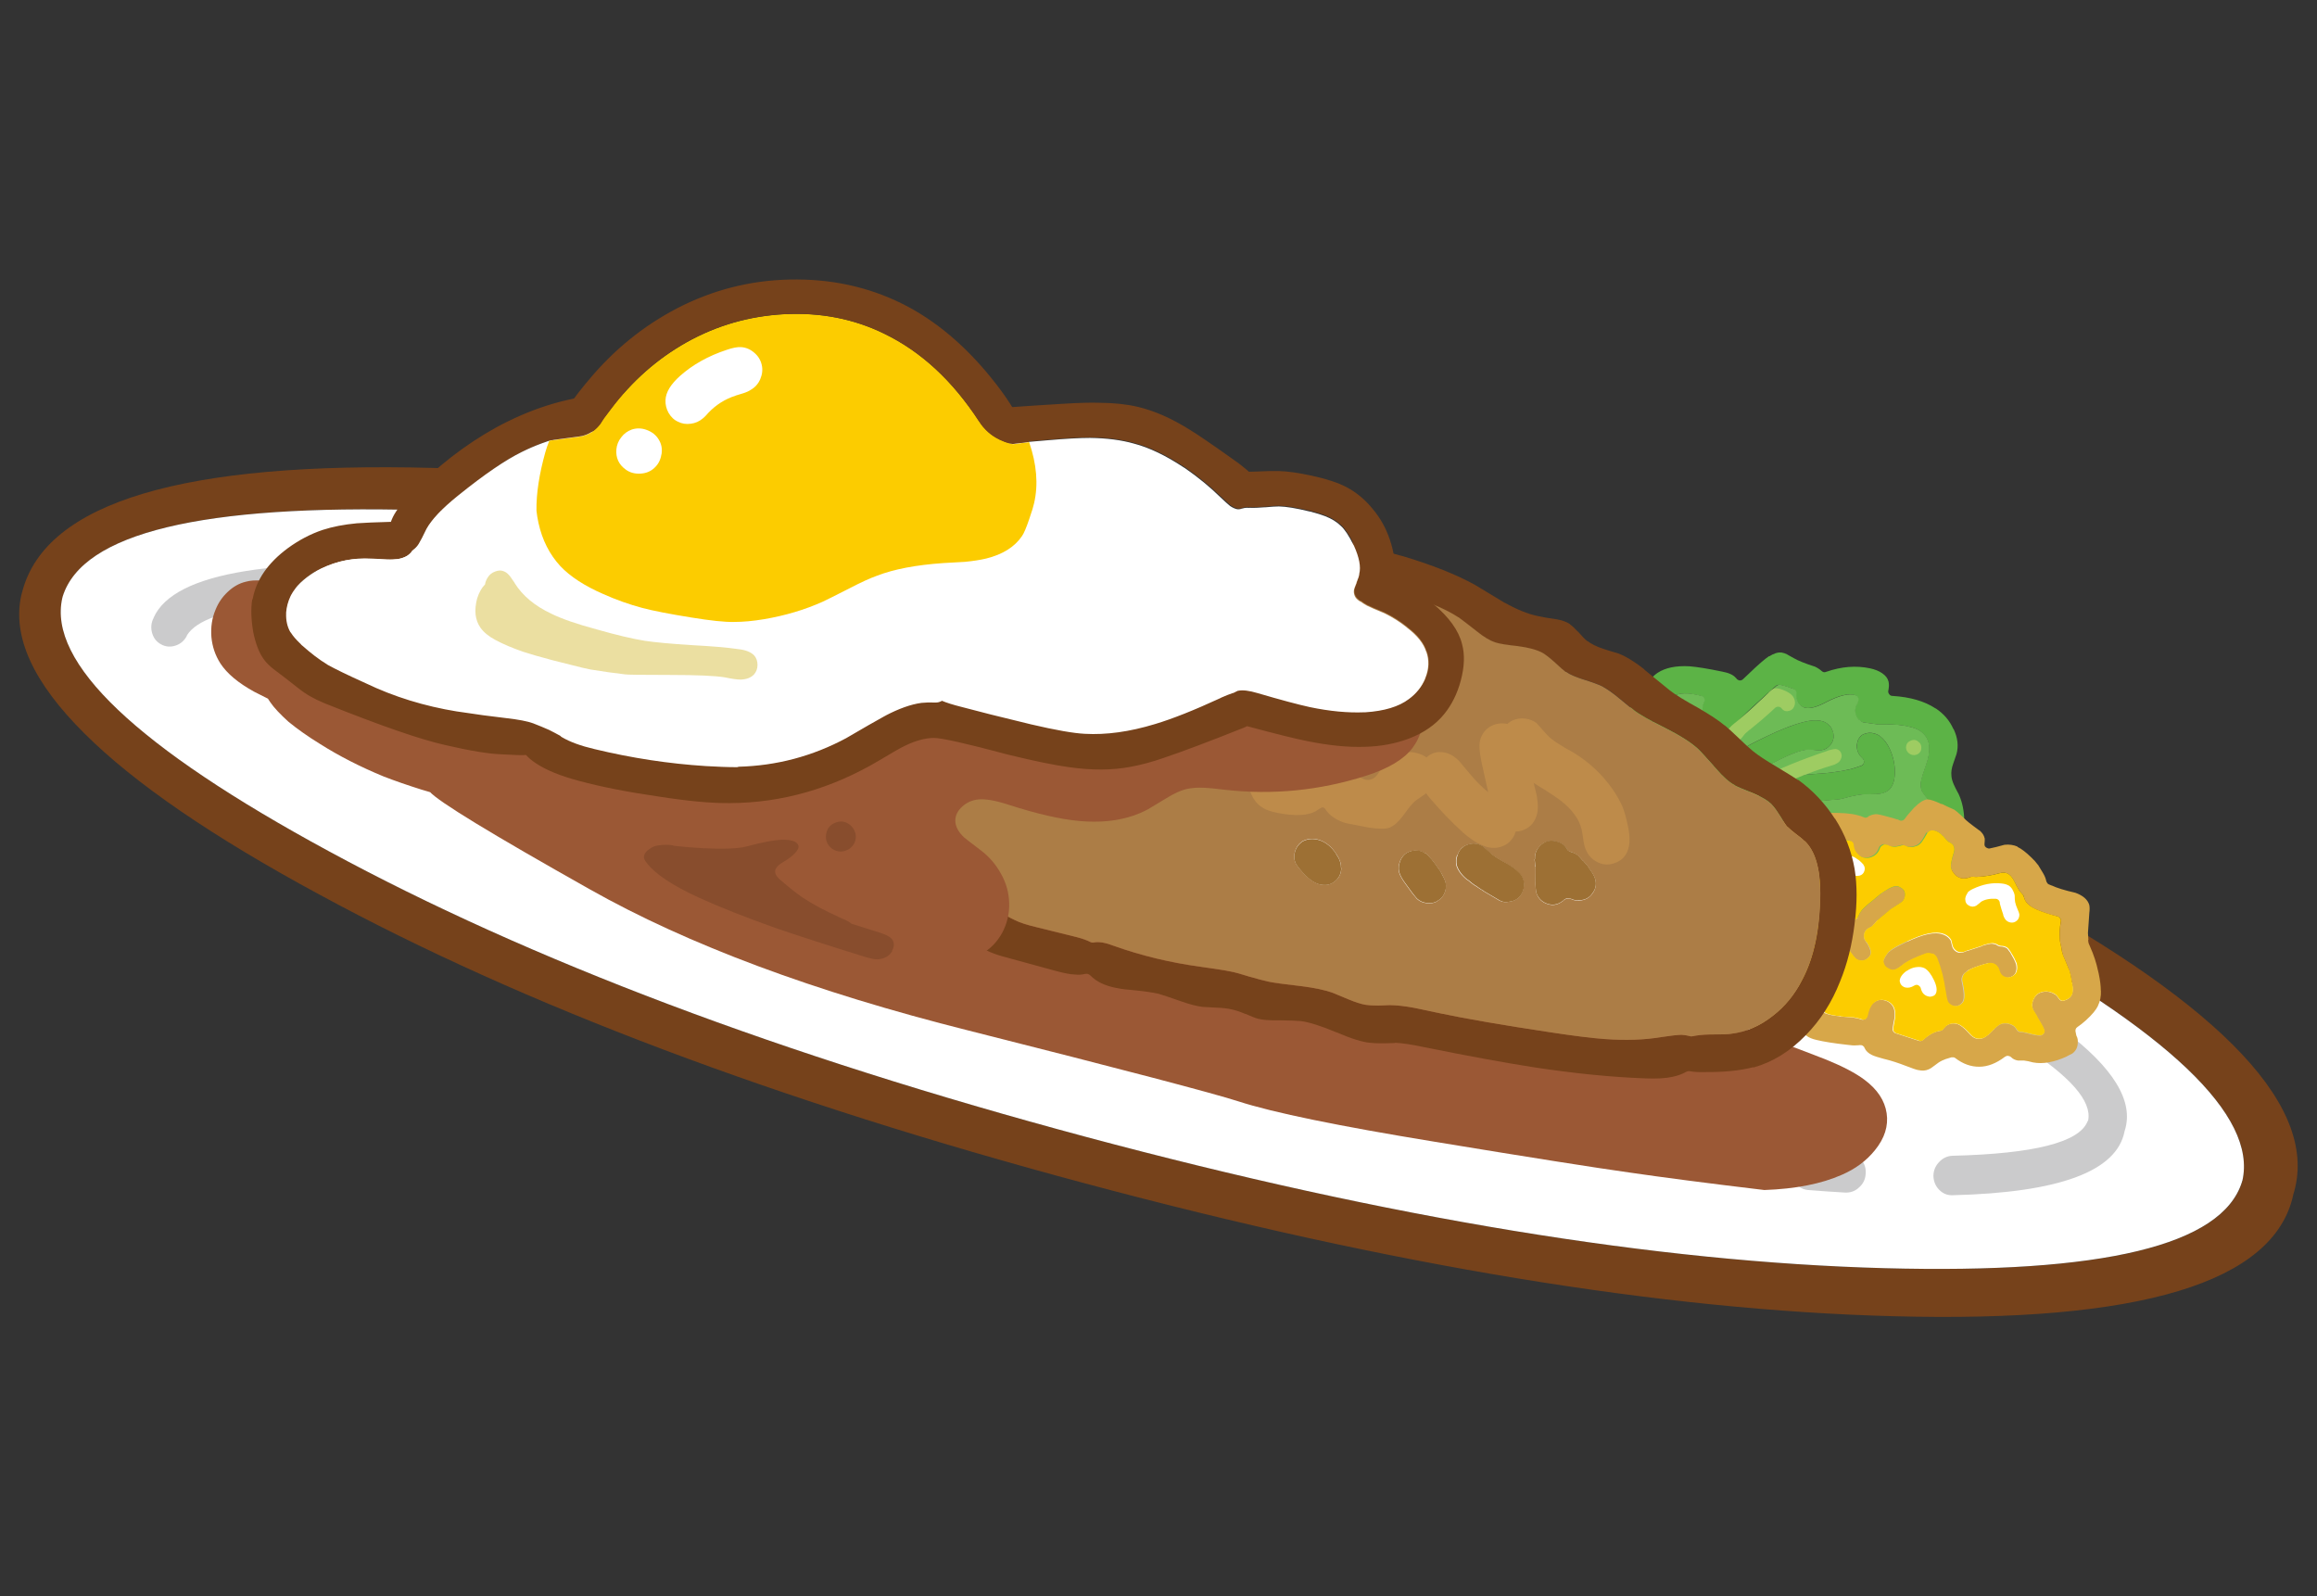 <?xml version="1.0" encoding="UTF-8"?>
<svg id="_レイヤー_2" data-name="レイヤー 2" xmlns="http://www.w3.org/2000/svg" width="209" height="144" xmlns:xlink="http://www.w3.org/1999/xlink" viewBox="0 0 209 144">
  <rect x="0" y="0" width="209" height="144" fill="#333333" stroke="none"/>
  <defs>
    <style>
      .cls-1 {
        fill: none;
      }

      .cls-2 {
        fill: #76421b;
      }

      .cls-3 {
        fill: #cbcbcc;
      }

      .cls-4 {
        fill: #9d7034;
      }

      .cls-5 {
        fill: #fccc00;
      }

      .cls-6 {
        fill: #9b5835;
      }

      .cls-7 {
        fill: #fff;
      }

      .cls-8 {
        fill: #d7a749;
      }

      .cls-9 {
        fill: #9ecc62;
      }

      .cls-10 {
        fill: #ebdfa1;
      }

      .cls-11 {
        fill: #6dbb56;
      }

      .cls-12 {
        fill: #884d2d;
      }

      .cls-13 {
        fill: #be8b4a;
      }

      .cls-14 {
        fill: #ac7d46;
      }

      .cls-15 {
        clip-path: url(#clippath);
      }

      .cls-16 {
        fill: #5cb346;
      }
    </style>
    <clipPath id="clippath">
      <rect class="cls-1" width="209" height="144"/>
    </clipPath>
  </defs>
  <g id="_背景" data-name="背景">
    <g class="cls-15">
      <g>
        <path class="cls-2" d="M111.99,54.21c-27.71-7.43-51.99-11.43-72.82-12-22.63-.61-35.01,3.09-37.15,11.11l-.1.37c-.83,3.73,1.08,7.89,5.7,12.47,4.51,4.5,11.58,9.34,21.23,14.55,18.29,9.93,41.31,18.61,69.06,26.04,27.75,7.43,52.02,11.42,72.82,11.97,22.34.61,34.37-3.03,36.12-10.91v-.03c2.45-7.73-6.16-16.92-25.8-27.56-18.33-9.92-41.35-18.59-69.06-26.02M178.27,83.62c17.33,9.39,25.33,17.02,24,22.88,0,.03-.02.07-.03.12-1.79,5.71-12.53,8.3-32.21,7.77-20.63-.55-44.64-4.5-72.04-11.84-27.42-7.35-50.19-15.93-68.31-25.77-17.34-9.39-25.36-17.01-24.04-22.84l.04-.15c1.8-5.72,12.55-8.32,32.25-7.78,20.61.57,44.62,4.52,72.04,11.87,27.4,7.34,50.18,15.92,68.32,25.74"/>
        <path class="cls-7" d="M202.27,106.5c1.33-5.87-6.68-13.49-24-22.88-18.14-9.82-40.92-18.4-68.32-25.74-27.42-7.35-51.43-11.3-72.04-11.87-19.7-.53-30.45,2.06-32.25,7.78l-.04.15c-1.32,5.83,6.7,13.45,24.04,22.84,18.12,9.83,40.89,18.42,68.31,25.77,27.4,7.34,51.42,11.29,72.04,11.84,19.68.53,30.42-2.06,32.22-7.77.01-.05.02-.09.03-.12"/>
        <path class="cls-3" d="M163.45,103.8c-.47-.04-.89.11-1.25.43-.37.32-.58.72-.63,1.2-.04.49.08.92.39,1.29.3.38.68.58,1.15.62,1.13.09,2.24.17,3.33.23.48.02.91-.13,1.27-.48.36-.32.55-.72.58-1.22.04-.48-.1-.91-.41-1.3-.3-.35-.69-.55-1.16-.57-1.06-.06-2.14-.13-3.25-.21M188.35,101.06s-.03.08-.06.12c-.77,1.86-4.82,2.89-12.17,3.07-.47.02-.88.21-1.21.57-.34.36-.51.78-.51,1.26.02.49.19.91.53,1.25.34.34.74.5,1.21.48,9.63-.24,14.8-2.16,15.5-5.76,0-.03.01-.05.02-.07,1.68-5.28-7.37-12.09-27.14-20.43-17.61-7.44-38.77-14.15-63.49-20.12-23.11-5.59-42.94-8.98-59.49-10.17-16.61-1.15-25.84.33-27.68,4.45,0,.01,0,.02,0,.02-.23.44-.27.9-.14,1.36.13.47.4.81.81,1.03.42.23.86.26,1.31.11.45-.15.79-.44,1.02-.89,0,0,0-.02.01-.05,1.71-2.67,9.84-3.5,24.38-2.48,16.39,1.17,36.03,4.53,58.93,10.07,24.52,5.92,45.52,12.56,62.98,19.93,17.47,7.37,25.87,12.79,25.2,16.24"/>
        <path class="cls-16" d="M159.58,59.18c-.39.26-.98.77-1.77,1.53-.2.2-.4.38-.58.55-.06.06-.13.1-.21.11-.08.02-.16,0-.24-.04-.07-.03-.12-.08-.17-.15,0-.01-.02-.03-.03-.05,0,0-.01,0-.02,0-.22-.26-.62-.44-1.21-.55-1.3-.27-2.29-.43-2.95-.48-1.22-.07-2.18.13-2.88.59-.42.28-.88.79-1.4,1.53-.81,1.15-1.81,2.83-2.99,5.06-.93,1.74-1.57,3.14-1.91,4.2-.28.87-.3,1.55-.07,2.03h-.02c.24.44.59.67,1.03.68.04.01.07.02.1.03.01,0,.03,0,.04.01.08.02.14.07.19.13.06.07.1.15.1.23.04.72.21,1.43.51,2.12.35.79.84,1.48,1.45,2.06.62.59,1.33,1.04,2.14,1.36.82.32,1.66.49,2.51.49.6.02,1,.1,1.19.26.16.1.3.25.41.46v-.04c.06.1.14.25.24.44l-.03-.03c.3.47.76.86,1.36,1.15.47.22,1.1.42,1.91.59,2.22.49,3.97.63,5.26.42h.02c.41-.06,1.21-.27,2.42-.63,1.08-.31,1.95-.48,2.61-.5.51-.02,1.16.02,1.97.14h.02c.93.15,1.55.22,1.86.23,1.45.08,2.5-.27,3.13-1.06.14-.17.3-.45.47-.84.22-.46.39-.79.51-.98.14-.21.37-.48.69-.81.33-.34.55-.58.67-.73h-.02c.43-.53.78-1.33,1.04-2.39v-.02c.42-1.9.32-3.49-.31-4.77v.02c-.17-.32-.29-.56-.37-.74-.14-.31-.22-.59-.23-.85-.03-.3.02-.65.16-1.05.06-.18.16-.47.3-.87.2-.73.11-1.48-.26-2.26h-.02c-.34-.77-.87-1.38-1.59-1.86h-.02c-1-.66-2.29-1.03-3.89-1.13-.11,0-.2-.04-.27-.13-.07-.08-.11-.17-.11-.28.01-.08.03-.16.04-.24.04-.25.03-.46-.01-.64,0,0,0,0-.01-.03-.07-.28-.26-.52-.57-.73-.29-.2-.65-.34-1.06-.43-1.28-.28-2.61-.17-3.99.31-.07.03-.14.04-.21.03-.07-.02-.14-.05-.2-.11-.17-.15-.36-.28-.6-.39-.87-.28-1.5-.53-1.88-.75-.28-.15-.49-.27-.63-.35h.02c-.19-.09-.36-.15-.51-.17h-.02c-.32-.04-.69.08-1.1.34M150.85,62.85h0c.53-.37,1.4-.39,2.6-.07.08.02.15.06.2.11.06.07.08.15.08.23.02.08,0,.15-.04.22-.15.29-.19.6-.13.94.02.12.06.23.1.34.02.06.03.12.01.19,0,.07-.01.12-.05.17-.12.19-.22.37-.29.52-.19.49-.2.92-.04,1.29.14.28.38.47.72.56.34.1.65.07.92-.11.15-.09.29-.23.42-.42.01,0,.02,0,.03-.01.03-.04.17-.23.4-.57.54-.76,1.47-1.73,2.78-2.91l1.63-1.46s.09-.07.15-.08c.06-.02.12-.02.17-.02.22.03.64.15,1.24.37.09.03.16.08.21.16.05.09.06.18.05.26-.04.26.01.52.15.76v.02c.15.25.36.41.6.49h.02c.44.12,1.1-.05,1.96-.52,1.15-.59,2.01-.79,2.58-.61.11.03.19.09.24.19.06.09.07.19.04.3,0,.03-.02.06-.03.1,0,.07-.02.13-.05.19-.01.02-.03.04-.05.05-.12.22-.17.46-.15.72v-.02c.04.27.14.5.32.68v-.02c.1.11.23.19.37.26l1.49.21c.14,0,.29,0,.46,0,.87-.04,1.63.03,2.28.2h.02c.54.12.94.32,1.22.62.63.6.7,1.57.21,2.91-.22.61-.35,1.03-.4,1.26-.08.39-.06.73.06,1.01.08.16.22.36.43.61.3.33.5.59.6.78.19.36.27.99.22,1.88-.02.64-.09,1.15-.2,1.52-.16.61-.44,1.06-.82,1.37-.07.07-.31.24-.73.49h-.03c-.21.16-.37.3-.46.43-.07.13-.14.37-.22.73v.02c-.1.49-.26.83-.49,1.03h-.02c-.31.32-.79.44-1.44.37h.02c-.36-.03-1.1-.16-2.21-.4-.85-.17-1.53-.24-2.03-.19h-.02c-.44.04-1,.17-1.66.42-1.03.4-1.63.62-1.79.66-1.84.59-3.86.53-6.07-.16-.62-.2-1.08-.42-1.37-.68-.26-.22-.54-.62-.83-1.21-.24-.49-.44-.83-.62-1.01,0,0,0,0-.02,0-.19-.2-.43-.34-.71-.42h-.02c-.28-.09-.56-.1-.84-.03,0,0-.01.01-.03.02-.1.02-.28.09-.53.19-.28.11-.49.18-.66.22h-.02c-.68.14-1.38-.08-2.1-.65-.8-.63-1.31-1.44-1.54-2.42-.15-.63-.14-1.46.03-2.49.21-1.3.32-2.07.33-2.31.02-.5-.04-.93-.17-1.3-.03-.1-.02-.2.02-.3.18-.37.43-.91.72-1.62,0,0,0,0,0-.02.3-.65.92-1.67,1.85-3.04,0,0,0,0,0-.02.37-.48.67-.79.89-.94M161.81,70.18v.02c-.36.27-.52.61-.49,1.05v.02c0,.19.07.37.18.54.12.19.26.32.43.4.25.14.55.2.9.2.1,0,.48-.05,1.13-.13.44-.05,1.09-.1,1.97-.18.18-.03.49-.11.95-.24.46-.1.82-.17,1.09-.2,0,0,.02,0,.02,0l1.35-.03c.42-.02.76-.14,1.02-.35.36-.31.54-.82.56-1.54.02-.67-.11-1.35-.39-2.02-.26-.61-.6-1.07-1.02-1.37h.02s-.04-.02-.07-.03c-.54-.28-1.05-.28-1.53,0-.1.09-.19.2-.27.32v-.02c-.09.2-.15.41-.16.62v.02c-.02.45.16.83.51,1.15.07.06.11.15.12.24.02.1,0,.18-.05.26-.05.09-.11.15-.21.17-.66.26-1.44.44-2.34.55h.02c-.48.08-1.26.15-2.35.22-.62.05-1.09.16-1.39.33M153.98,69.51h0c-.61.44-1.04.81-1.29,1.12-.35.47-.47.94-.36,1.41v-.02c.11.38.33.63.67.78.33.16.67.15,1-.02.3-.16.66-.51,1.1-1.03,0,0,.02-.02.03-.03.21-.19.56-.44,1.05-.75,2.31-1.41,4.14-2.4,5.48-2.97h.02c.56-.23,1.04-.36,1.44-.37h-.02c.1,0,.32,0,.65.02h.02c.22.03.38.03.49.01h.02c.27-.02.51-.14.72-.36.22-.21.35-.46.39-.74.04-.29-.02-.57-.17-.83h.02c-.16-.26-.37-.47-.64-.6-.48-.21-1.12-.21-1.92,0-1,.26-2.19.73-3.55,1.4-1.72.83-3.44,1.83-5.14,2.98"/>
        <path class="cls-11" d="M150.85,62.85h0c-.23.14-.52.46-.89.94,0,.01,0,.02,0,.02-.93,1.37-1.54,2.38-1.85,3.04,0,.02,0,.02,0,.02-.3.71-.54,1.25-.72,1.62-.04.1-.05.2-.02.3.13.37.18.81.17,1.3,0,.24-.11,1.01-.33,2.31-.17,1.03-.18,1.86-.03,2.49.23.98.74,1.78,1.54,2.42.72.57,1.42.79,2.1.65h.02c.16-.03.38-.1.66-.21.25-.1.43-.16.53-.19.01,0,.02,0,.03-.01.28-.08.56-.07.84.02h.02c.29.08.52.22.71.42.01,0,.02,0,.02,0,.18.18.38.52.62,1.01.29.59.57.99.83,1.21.29.25.75.48,1.37.68,2.21.69,4.23.75,6.07.16.16-.04.75-.26,1.79-.66.67-.24,1.22-.38,1.66-.42h.02c.51-.04,1.18.03,2.03.2,1.11.24,1.85.37,2.21.39h-.02c.65.08,1.13-.04,1.44-.34h.02c.22-.21.38-.55.48-1.04v-.02c.08-.36.15-.6.22-.73.09-.13.25-.27.46-.41h.03c.42-.26.66-.43.73-.5.38-.31.66-.76.82-1.37.11-.37.18-.87.2-1.52.05-.89-.03-1.52-.22-1.88-.1-.19-.3-.45-.6-.78-.21-.25-.36-.46-.44-.61-.12-.28-.15-.61-.06-1.01.05-.23.18-.65.4-1.26.49-1.34.42-2.31-.21-2.91-.28-.3-.68-.5-1.22-.62h-.02c-.65-.18-1.41-.24-2.28-.2-.16,0-.32,0-.45,0l-1.49-.21c-.14-.07-.26-.16-.36-.26v.02c-.18-.18-.28-.41-.32-.68v.02c-.03-.26.02-.5.15-.72.02-.01.04-.03.05-.05.04-.06.05-.12.05-.19,0-.04.02-.07.03-.1.03-.11.01-.21-.04-.3-.05-.1-.13-.16-.24-.19-.57-.18-1.43.03-2.58.61-.86.47-1.51.64-1.96.53h-.02c-.25-.08-.45-.25-.61-.5v-.02c-.13-.25-.18-.5-.14-.76.01-.09,0-.17-.05-.26-.05-.08-.12-.13-.2-.16-.61-.22-1.02-.35-1.24-.37-.05,0-.11,0-.17.02-.05.02-.1.05-.15.08l-1.63,1.46c-1.31,1.18-2.24,2.15-2.78,2.91-.23.34-.37.53-.4.57,0,0-.01.01-.03.01-.13.19-.27.34-.42.42-.27.17-.57.21-.92.1-.33-.09-.57-.28-.72-.56-.16-.37-.15-.8.04-1.29.07-.16.16-.33.28-.52.03-.05.05-.11.05-.17.02-.06.01-.13-.01-.19-.04-.1-.07-.21-.1-.34-.06-.33-.02-.64.13-.94.04-.06.05-.14.04-.22,0-.08-.03-.16-.08-.23-.05-.06-.12-.09-.2-.11-1.2-.32-2.07-.3-2.6.07M153.98,69.51h0c1.7-1.15,3.41-2.15,5.14-2.98,1.37-.67,2.55-1.14,3.56-1.4.8-.21,1.44-.21,1.92,0,.27.14.49.34.64.61h-.02c.15.26.2.54.17.82-.04.28-.16.53-.39.74-.2.22-.44.34-.72.36h-.02c-.11.01-.28.01-.49-.01h-.02c-.34-.03-.55-.04-.65-.04h.02c-.4.02-.88.14-1.44.38h-.02c-1.34.56-3.17,1.55-5.48,2.96-.49.31-.83.56-1.05.75-.01.01-.02.03-.03.03-.44.52-.8.86-1.1,1.03-.33.17-.66.18-1,.02-.33-.14-.55-.4-.66-.78v.02c-.12-.47,0-.94.35-1.41.25-.31.68-.68,1.29-1.12M161.81,70.2v-.02c.31-.17.77-.28,1.39-.33,1.09-.07,1.87-.14,2.35-.22h-.02c.9-.11,1.67-.3,2.34-.56.09-.03.17-.08.21-.17.05-.07.07-.16.05-.26,0-.09-.05-.17-.12-.24-.36-.32-.53-.7-.52-1.15v-.02c.02-.21.07-.41.17-.62v.02c.07-.12.16-.23.27-.32.48-.28.99-.28,1.53,0,.03.01.05.03.07.04h-.02c.42.29.76.75,1.02,1.36.28.67.41,1.35.39,2.02-.02.72-.2,1.24-.56,1.54-.26.21-.6.32-1.02.35l-1.35.03s-.01,0-.02,0c-.27.03-.63.1-1.09.2-.46.13-.78.21-.95.24-.88.07-1.53.13-1.97.18-.65.08-1.03.13-1.13.13-.34,0-.64-.06-.9-.2-.17-.08-.31-.21-.43-.4-.11-.17-.18-.35-.18-.54v-.02c-.02-.43.14-.78.49-1.05"/>
        <path class="cls-9" d="M173.31,67.42c0-.16-.05-.31-.17-.44h-.02c-.12-.14-.26-.22-.43-.24h-.02c-.15,0-.29.04-.43.13h-.02c-.13.09-.22.2-.26.34v.02c-.05.15-.04.29.02.44.08.17.19.29.34.36.23.12.45.11.69-.02.21-.13.31-.32.3-.58M164.89,67.7h.03c-2.4.8-4.47,1.65-6.22,2.53-.42.2-.7.42-.83.64-.11.23-.1.45.03.67.17.23.38.33.62.29.16-.03.41-.15.74-.36.63-.37,1.51-.78,2.66-1.23,1.13-.46,2.05-.8,2.75-1.02.54-.17.82-.26.86-.27.01,0,.02-.02.03-.03.24-.09.4-.24.49-.45.1-.2.1-.4,0-.6-.1-.18-.26-.29-.47-.31-.13,0-.35.05-.68.13M152.63,64.36c.06-.15.06-.31,0-.46v-.02c-.05-.12-.13-.22-.24-.31-.12-.07-.24-.11-.36-.12-.14,0-.26.05-.39.12,0,0,0,0-.02,0-.1.08-.18.18-.22.29-.05.13-.07.25-.06.38,0,.02.01.02.01.02.03.13.09.24.18.32,0,0,.01,0,.02,0,.09.1.21.17.34.19.13.03.24.01.34-.05.02,0,.04-.01.05-.03.16-.05.27-.17.34-.34M155.67,66.2c-.02.14.01.27.08.39.08.14.18.23.3.29.15.07.3.09.46.06.15-.02.29-.08.4-.18.12-.1.27-.27.45-.52.02-.02.04-.04.06-.07l.4-.35h.02c.8-.65,1.39-1.15,1.77-1.5l.52-.48c.06-.05.12-.08.19-.09.08-.01.16,0,.22.02.07.03.13.07.17.13.17.22.39.3.66.22.27-.06.44-.24.52-.54.06-.27,0-.53-.18-.79-.18-.22-.48-.41-.9-.57-.33-.13-.6-.17-.81-.12h.02c-.15.07-.32.2-.49.37,0,.01,0,.02,0,.02l-.66.63c-.67.66-1.46,1.35-2.35,2.07,0,.01-.01.02-.02.01-.46.36-.73.68-.8.98v.02Z"/>
        <path class="cls-8" d="M150.92,77.37s0,.02,0,.02c-.15.26-.42.5-.81.71h-.02c-.41.22-.66.37-.73.42,0,.01-.01.02-.03.02-.22.18-.4.44-.52.79-.11.26-.21.63-.29,1.1l-.32,1.75c-.13.65-.11,1.12.05,1.42v.02c.04.06.12.16.25.29h-.02c.17.17.29.32.35.44.11.17.2.51.26,1.02v-.02c.11.56.3.97.58,1.25.14.12.29.22.45.31.09.06.14.13.17.23.12.33.34.6.67.82.09.04.21.1.36.18.2.11.35.21.45.31h-.02c.21.16.46.46.75.88.21.21.57.38,1.08.52.02,0,.03,0,.04.01.41.08.71.19.88.32.18.11.43.38.73.82v.02c.56.73,1.38,1.31,2.46,1.75.58.23,1.07.34,1.48.33h.02c.75.03,1.57-.26,2.46-.86,0,0,.02,0,.03-.01l.02-.02c.07-.04.14-.06.22-.06.07.01.14.04.21.08.07.06.11.11.14.18.17.46.39.8.66,1,.22.18.54.31.95.4.62.15,1.55.3,2.81.44.32.04.54.06.65.05.02,0,.03,0,.04-.01.14,0,.27,0,.38-.02.09,0,.17,0,.26.05.08.05.14.12.17.21.11.26.34.48.68.64.19.09.56.21,1.12.36h.02c.61.15,1.25.36,1.92.62.55.21.91.34,1.08.37h.02c.36.08.67.06.93-.06.14-.05.31-.17.52-.33.29-.23.51-.38.66-.44h-.02c.2-.1.5-.21.91-.32.06,0,.12,0,.18,0,.06.01.11.03.15.06.7.54,1.43.8,2.18.79.77,0,1.54-.31,2.33-.91.08-.05.17-.08.27-.07.1.01.19.05.26.11.16.17.37.27.62.31h.56s.03.01.04.01c.18.02.44.07.76.16.89.17,1.91-.01,3.06-.54h-.02s.51-.26.51-.26c.32-.24.48-.56.49-.96v-.02c.02-.21-.01-.4-.09-.56-.02-.03-.03-.06-.04-.09-.02-.12-.05-.23-.07-.35-.02-.08,0-.16.02-.24.03-.07.08-.12.15-.17.24-.16.49-.36.76-.6.57-.52.93-.96,1.1-1.32,0,0,0-.01,0-.02.19-.38.28-.83.26-1.34,0,0,0-.02-.01-.02,0-.39-.06-.9-.19-1.52-.13-.59-.25-1.04-.35-1.33-.11-.35-.27-.74-.45-1.15-.03-.07-.06-.15-.1-.23,0-.02-.02-.04-.02-.07-.02-.09-.03-.17-.03-.26h.02c0-.12-.02-.33-.04-.61,0-.01,0-.02,0-.04l.12-1.74v-.02c.04-.29.04-.54,0-.74-.14-.48-.56-.85-1.25-1.1-.97-.22-1.68-.44-2.14-.66,0,0-.01,0-.02,0-.08-.04-.17-.07-.24-.1-.09-.04-.15-.11-.19-.2-.03-.06-.05-.12-.06-.18-.04-.18-.13-.4-.28-.65-.25-.42-.4-.67-.46-.76v.02c-.15-.21-.34-.42-.56-.63-.5-.49-.93-.82-1.28-.98v-.03c-.36-.15-.75-.21-1.17-.16-.57.16-1.01.27-1.33.33-.08.02-.16,0-.24-.04-.07-.03-.14-.08-.19-.15-.04-.07-.05-.15-.04-.24.02-.2.03-.36.02-.47,0,0,0-.02-.01-.02-.05-.25-.2-.48-.45-.7,0,0-.01,0-.02,0-.41-.3-.72-.53-.93-.7-.12-.08-.35-.3-.71-.65-.25-.24-.46-.41-.62-.52-.51-.23-.89-.4-1.16-.54v.03c-.29-.14-.54-.24-.71-.3-.22-.08-.41-.12-.59-.12h-.02c-.33.05-.71.3-1.14.74,0,0-.01.01-.02.01l-.5.57c-.12.14-.23.28-.32.41-.05.08-.13.14-.23.17-.1.03-.19.02-.28-.03-.06-.02-.13-.05-.2-.09l.03.03c-.12-.05-.51-.16-1.15-.33-.31-.08-.54-.13-.7-.15h.03c-.23-.01-.46.04-.68.14h-.02s-.06.04-.08.06c-.06.06-.13.1-.21.11-.09.02-.16,0-.24-.04-.16-.07-.34-.13-.53-.18h-.02c-.56-.16-1.45-.23-2.69-.21h.02c-.53.03-.91.09-1.13.2-.19.13-.33.31-.44.54-.04.09-.11.15-.2.19-.09.04-.18.05-.28.03-.06-.02-.13-.03-.19-.05h-.02c-1.1-.33-2.16-.2-3.18.38-.35.2-.62.28-.8.22h-.02c-.23-.02-.48-.23-.76-.64h.02c-.23-.3-.56-.52-.98-.65-.41-.13-.84-.17-1.29-.1-.67.13-1.53.51-2.58,1.15v-.02c-.47.31-.84.58-1.1.82-.32.31-.54.64-.64.99v.02c-.04.2-.07.34-.08.43,0,.02-.01.04-.02.06-.06.22-.13.4-.21.54M173.86,75.12c.04-.05.08-.09.14-.13.06-.04.12-.06.18-.07.37-.05.73.11,1.08.5.01,0,.02,0,.02,0,.23.28.39.45.48.52.31.14.47.29.49.46.05.12.05.28,0,.49-.19.62-.28,1.04-.27,1.25.01.24.1.45.26.63,0,.01,0,.02.01.02.15.2.34.33.57.4.21.07.44.06.68,0,.09-.03.18-.05.27-.09.06-.02.12-.02.17-.02.19.03.4.03.62,0,.59-.04,1.17-.14,1.73-.3.22-.06.4-.08.53-.06h.02c.19.03.37.13.54.29.01.01.02.02.01.03.13.12.31.43.54.93v-.02c.15.3.31.53.5.71.07.07.11.14.13.22.05.27.18.49.38.68.18.17.42.33.72.46.62.27,1.26.49,1.93.64.11.03.19.08.24.17.06.09.09.19.07.29-.11.57-.14,1.19-.08,1.86v-.04c.05.2.08.37.12.52,0,.02.01.04,0,.04.03.23.09.46.16.7v-.02c.33.79.51,1.22.53,1.28,0,0,.01.02.01.02.12.36.22.88.31,1.55,0,.01.01.02.01.02.01.23,0,.4-.03.51-.07.32-.3.55-.7.68-.03.02-.07.03-.11.03-.05.01-.1.01-.16,0-.09-.02-.17-.08-.22-.16-.12-.17-.23-.31-.35-.4h-.02c-.22-.16-.47-.25-.76-.27-.29,0-.55.06-.78.21-.22.15-.37.37-.46.64-.09.26-.09.51,0,.75,0,0,0,.01,0,.02.02.04.15.26.38.66v.02c.14.2.31.51.53.92v.02s.09.17.09.17c.04.09.05.17.03.26-.03.1-.08.17-.16.22-.07.06-.16.09-.25.08-.23,0-.49-.05-.77-.12-.46-.12-.78-.19-.98-.2-.08,0-.15-.01-.21-.06-.06-.04-.11-.1-.14-.16-.04-.08-.1-.16-.17-.23h.02c-.2-.16-.43-.27-.7-.31-.26-.04-.5,0-.71.12-.14.08-.29.21-.48.39-.3.29-.48.47-.53.52,0,.01-.02.02-.03.01-.28.25-.57.36-.85.33-.01,0-.03.01-.04,0-.28-.02-.57-.21-.88-.59-.34-.37-.64-.61-.9-.72-.43-.14-.81-.08-1.15.19v.02c-.08.06-.15.14-.21.23-.03.04-.08.08-.13.11-.04.03-.09.04-.16.04-.5.08-1,.35-1.49.8-.06.06-.12.1-.2.11-.07.02-.14.01-.2-.01l-2.09-.68c-.09-.03-.16-.09-.22-.18-.05-.07-.07-.16-.05-.26.02-.19.08-.49.16-.89.04-.31.03-.57-.02-.79-.04-.2-.14-.37-.29-.53-.16-.15-.33-.25-.54-.31h-.02c-.19-.07-.39-.07-.6-.02-.2.06-.38.17-.54.33-.2.22-.36.59-.46,1.09-.02.09-.06.16-.12.22-.05.06-.12.1-.2.11-.08.02-.15.01-.22-.02-.2-.08-.44-.13-.72-.17h.04c-.56-.04-.98-.07-1.26-.1v-.02c-.51-.04-.94-.13-1.29-.26-.07-.03-.12-.08-.17-.15-.05-.06-.07-.13-.07-.2l-.02-.54c-.01-.18-.03-.34-.06-.47-.05-.2-.14-.38-.29-.55v.02c-.15-.15-.32-.26-.52-.32h-.02c-.07-.04-.15-.05-.24-.05-.08.02-.16,0-.24-.04-.07-.03-.15-.06-.23-.08-.34-.09-.68-.08-1,.04v.02c-.21.1-.59.37-1.15.81-.57.45-1.09.67-1.54.66h.02c-.73.07-1.46-.38-2.2-1.35v-.03c-.32-.42-.55-.7-.71-.87-.24-.26-.5-.44-.77-.53-.28-.06-.5-.11-.67-.14-.36-.08-.63-.21-.82-.41-.09-.08-.2-.21-.31-.37,0,0,0-.01,0-.02-.09-.16-.16-.29-.21-.37-.18-.27-.54-.57-1.08-.89-.19-.1-.36-.18-.51-.24-.05-.03-.1-.07-.13-.12-.04-.04-.07-.08-.09-.15-.05-.16-.08-.28-.1-.38,0-.02,0-.03,0-.04-.05-.6-.11-1.05-.18-1.35,0,0,0,0,0-.02-.08-.4-.26-.68-.54-.85-.06-.03-.11-.07-.15-.14-.03-.05-.05-.12-.05-.2,0-.07,0-.13.03-.2.06-.11.1-.29.12-.55.05-.42.14-.72.26-.9.14-.21.38-.4.73-.57.37-.24.64-.43.79-.57v.02c.24-.21.41-.43.51-.67,0,0,0,0,0-.02.05-.1.1-.26.15-.48v-.02c.08-.29.15-.5.19-.63,0,0,0-.02.01-.04.19-.4.53-.76,1.01-1.05h.02c.27-.16.68-.34,1.22-.56.1-.03.2-.02.29.02.1.04.17.11.21.2.24.52.61.91,1.13,1.17.53.28,1.07.36,1.61.24h-.02c.34-.08.86-.3,1.56-.66.39-.2.7-.29.92-.29.28-.03.69.04,1.23.2.05,0,.09,0,.12,0,.09.01.17.04.24.11.08.06.13.14.15.22,0,.03.01.06.02.09,0,0,0,.01,0,.02.08.52.19.93.31,1.24.15.39.36.67.64.85h.02c.2.13.41.19.66.18h-.03c.24,0,.47-.06.67-.18v-.02c.2-.12.35-.29.45-.5.1-.2.13-.41.1-.61,0,0,0-.01,0-.02,0,0,0-.02-.02-.02l-.5-1.85c-.02-.1,0-.2.04-.3.06-.09.14-.15.24-.19.23-.08.51-.07.84.02.09.01.19.03.31.06.09.02.16.07.21.14.06.07.09.16.08.25,0,.03.01.06.02.09,0,.01,0,.02,0,.02.04.27.16.51.37.7.2.2.42.31.68.33,0,0,.01,0,.02,0,.26.02.51-.04.75-.19.24-.15.4-.35.49-.59.06-.19.14-.31.26-.34.13-.12.34-.12.61.02h-.02c.25.12.52.14.81.07.13-.02.25-.05.35-.09.1-.03.2-.02.29.02.11.06.22.09.34.11h.02c.19.04.39.02.6-.06h.02c.2-.06.37-.17.5-.33.15-.17.33-.46.54-.87M174.3,86.04v-.02c.19.09.33.24.4.44.36.92.6,1.86.73,2.84.01.03.02.05.02.07.07.49.14.82.21.98.07.12.17.22.29.29.14.08.29.12.44.12h-.02c.16-.01.3-.06.43-.16.13-.09.22-.2.28-.34.09-.3.07-.75-.05-1.35-.03-.15-.06-.28-.08-.39-.03-.15-.02-.3.04-.44v-.02c.06-.13.15-.25.26-.34h.02c.07-.05.15-.11.23-.18.03-.02.06-.04.1-.06.2-.11.48-.22.86-.35.03,0,.05-.01.07-.02.28-.1.54-.17.78-.22.13-.02.25-.02.37.02h.02c.13.04.25.1.34.2.1.09.17.2.22.33v.02c.03.1.07.2.11.32.06.12.16.22.27.3h.02c.12.08.26.12.41.11.15,0,.29-.05.43-.13.03-.02.05-.03.07-.04.11-.07.19-.17.24-.29.1-.23.11-.5.03-.8,0,0,0-.02-.01-.02-.09-.26-.25-.57-.47-.93v-.02c-.15-.19-.24-.31-.28-.38-.08-.07-.18-.12-.31-.16,0,0,0,0-.02,0-.07-.02-.14-.04-.22-.04h-.02c-.14,0-.27-.05-.4-.13h.02c-.12-.07-.26-.11-.4-.12h-.02s0,0-.02-.01c-.2,0-.48.06-.83.17-.03.03-.06.04-.1.06l-1.29.42s-.03,0-.04,0c-.09.04-.19.07-.28.11-.14.06-.29.07-.45.05h-.02c-.14-.03-.27-.1-.38-.21-.11-.11-.19-.24-.22-.39l-.12-.48c-.18-.32-.5-.53-.95-.63-.42-.08-.93-.03-1.53.15-.58.17-1.34.5-2.28.98-.53.28-.85.51-.97.69-.26.37-.38.63-.36.79.05.26.18.44.39.54.05.03.1.06.14.08.18.07.34.09.5.05h-.02c.11-.04.24-.1.38-.19.11-.07.26-.19.47-.35.02-.01.03-.03.05-.05v.02c.38-.27,1.01-.56,1.88-.88.21-.07.41-.05.61.04M164.55,81.44h0c-.16-.1-.33-.14-.5-.13h.03c-.35.06-.78.33-1.29.8-.01.02-.02.04-.04.05l-1.07,1.06c-.06.08-.14.2-.24.35,0,.01-.02.02-.03.03-.31.54-.52.95-.62,1.24-.1.33-.1.63,0,.89v.03c.15.27.38.42.68.45.03,0,.05.01.08.02.24,0,.44-.11.6-.31.01-.01.02-.03.04-.05.05-.07.09-.16.14-.27.04-.11.11-.27.19-.49.01-.02.02-.05.04-.07,0-.01.01-.03.01-.04.24-.48.57-.92.99-1.32.15-.14.32-.22.52-.23h.02c.2,0,.38.07.53.19.06.04.12.08.17.13l.42.36s.01,0,.02,0c0,.01,0,.02.01.02.76.69,1.31,1.27,1.66,1.73,0,0,0,.02.01.03.23.31.39.51.48.58.12.1.27.15.43.16.02,0,.04,0,.06,0,.14.01.27-.02.39-.08.1-.05.19-.13.27-.22.16-.12.21-.32.16-.6-.05-.2-.14-.41-.28-.63,0-.01-.02-.03-.03-.05-.03-.03-.06-.06-.09-.11v-.03c-.12-.13-.17-.28-.18-.46-.01-.17.03-.33.13-.48.1-.15.23-.25.39-.31.1-.04.19-.1.27-.17.01-.01.02-.03.03-.05.08-.05.17-.16.29-.31.02-.02.04-.05.06-.07.15-.14.38-.33.69-.58.21-.18.37-.31.48-.41.02-.02.05-.04.08-.06.09-.06.3-.2.65-.43.03-.02.06-.04.1-.06.14-.07.24-.15.31-.23v-.02s.01,0,.01-.02h.02c.11-.11.17-.26.18-.44v-.02c.02-.16,0-.31-.08-.46,0,0,0-.01-.01-.02-.09-.14-.22-.24-.39-.31v-.02c-.15-.05-.29-.07-.43-.05,0,0-.01.01-.03.01-.16.04-.34.12-.56.24h-.02s0,.01,0,.01c-.22.12-.44.26-.65.41,0,.01-.02.02-.03.03l-.96.8s-.05.03-.07.04c-.29.26-.5.46-.63.59,0,.03-.02.05-.04.07-.12.13-.2.27-.25.41-.06.18-.17.32-.32.41h-.02c-.15.12-.32.16-.51.13h.02c-.19,0-.35-.08-.48-.21h-.02c-.39-.39-.73-.66-1.02-.81h.02c-.07-.03-.14-.06-.2-.09,0,0,0-.01-.01-.02-.1-.05-.18-.13-.25-.23h-.02c-.07-.11-.17-.2-.3-.27"/>
        <path class="cls-5" d="M174,74.99c-.05.03-.1.08-.14.13-.22.4-.4.69-.54.87-.14.16-.3.28-.5.34h-.02c-.21.08-.41.1-.6.06h-.02c-.12-.02-.23-.06-.34-.12-.09-.04-.18-.04-.29-.02-.11.04-.22.07-.35.09-.28.08-.55.05-.81-.07h.02c-.28-.13-.48-.14-.61-.01-.11.03-.2.15-.26.34-.09.24-.25.44-.49.59-.25.15-.5.22-.75.19,0,0-.01,0-.02,0-.26-.02-.48-.12-.68-.33-.21-.19-.33-.42-.37-.7,0,0,0,0,0-.02,0-.03-.01-.06-.02-.09,0-.09-.02-.17-.08-.25-.05-.07-.12-.12-.21-.14-.12-.03-.23-.05-.31-.06-.33-.09-.61-.1-.84-.02-.1.03-.18.09-.23.18-.05.1-.06.2-.04.3l.5,1.85s.01.02.01.03c0,0,0,.01,0,.02.03.21,0,.41-.1.61-.1.21-.25.38-.44.5v.02c-.21.12-.43.18-.68.19l.02-.02c-.24,0-.46-.05-.66-.17h-.02c-.28-.19-.49-.47-.64-.86-.12-.3-.22-.72-.31-1.24,0,0,0-.01,0-.02,0-.03-.01-.06-.02-.09-.02-.09-.07-.17-.15-.23-.07-.06-.15-.1-.24-.11-.04,0-.08,0-.13,0-.53-.17-.94-.24-1.22-.21-.22,0-.53.09-.93.29-.7.36-1.22.58-1.56.66h.02c-.54.12-1.07.04-1.61-.24-.52-.26-.9-.65-1.13-1.17-.04-.09-.11-.16-.21-.2-.09-.04-.18-.04-.29-.01-.54.21-.95.4-1.22.56h-.02c-.48.29-.81.64-1,1.05,0,.02,0,.03-.01.04-.05.13-.11.34-.19.63v.02c-.05.22-.1.38-.15.48,0,.01,0,.02,0,.02-.1.24-.27.46-.51.67v-.02c-.15.14-.42.33-.79.57-.35.17-.59.36-.73.57-.13.18-.21.48-.26.9-.02.26-.06.44-.12.54-.03.06-.04.13-.03.2,0,.08.02.15.05.2.04.07.09.12.15.14.28.16.46.45.54.85,0,.01,0,.02,0,.02.07.3.13.75.18,1.35,0,.01,0,.03,0,.04.02.1.06.22.1.38.02.06.04.11.08.15.04.05.08.09.13.12.15.06.32.15.51.24.54.32.9.62,1.08.89.05.08.12.2.21.37,0,0,0,.01,0,.02.11.16.22.29.31.37.19.19.46.33.82.41.17.03.39.08.67.14.27.1.52.28.77.54.16.16.39.45.7.87v.03c.75.96,1.48,1.42,2.21,1.35h-.02c.45,0,.97-.22,1.54-.67.56-.44.94-.71,1.15-.81v-.02c.33-.12.66-.13,1.01-.04.08.02.16.05.23.08.07.05.15.06.24.04.08,0,.16.01.24.04h.02c.2.07.37.18.51.33v-.02c.15.17.24.36.29.55.03.13.05.29.06.47l.02.54c0,.08.02.15.07.2.04.07.1.12.17.15.35.14.78.23,1.29.26v.02c.27.03.69.06,1.25.09h-.04c.28.05.52.1.72.18.07.03.15.04.22.02.08-.02.14-.05.19-.11.06-.06.1-.13.12-.21.1-.51.26-.87.46-1.1.16-.16.34-.27.54-.33.2-.05.4-.04.59.02h.02c.2.06.38.16.54.31.15.16.25.34.29.53.05.22.05.48.02.79-.08.4-.13.7-.16.89-.01.1,0,.19.05.26.06.09.13.15.22.18l2.09.68c.07.02.13.03.2.01.07-.02.14-.06.19-.11.49-.45.99-.72,1.49-.8.06,0,.11-.01.16-.04.05-.03.1-.06.13-.11.06-.09.13-.17.21-.23v-.02c.34-.27.73-.33,1.15-.19.26.11.56.35.9.72.3.37.6.57.88.58.02,0,.03,0,.04,0,.28.03.57-.08.85-.33.01,0,.02,0,.02-.01.05-.05.23-.22.53-.52.18-.18.34-.31.47-.39.21-.12.45-.16.71-.12.27.04.5.14.7.31h-.02c.07.06.12.14.17.22.03.07.08.12.14.16.07.04.14.06.21.06.2.01.52.08.98.2.29.08.54.12.77.12.09.01.18-.01.25-.08.08-.05.14-.12.16-.22.02-.08,0-.17-.03-.26l-.08-.17v-.02c-.23-.41-.4-.72-.53-.92v-.03c-.24-.4-.37-.62-.4-.66,0,0,0-.01,0-.02-.1-.23-.1-.48,0-.74.09-.27.25-.49.46-.64.23-.14.49-.21.78-.2.29.02.54.11.76.26h.02c.11.1.23.23.35.41.06.09.13.14.22.16.06.01.12.02.17,0,.04,0,.08-.01.11-.03.4-.13.63-.36.7-.68.03-.1.04-.27.03-.51,0,0,0-.01-.02-.02-.09-.67-.19-1.19-.31-1.55,0,0-.01-.02-.02-.02-.02-.06-.2-.49-.53-1.28v.02c-.08-.24-.14-.48-.17-.7,0,0,0-.02,0-.04-.03-.15-.07-.33-.11-.52v.04c-.07-.66-.04-1.28.07-1.86.02-.1,0-.19-.07-.29-.05-.09-.13-.15-.24-.17-.67-.16-1.31-.37-1.93-.64-.3-.14-.55-.29-.72-.46-.2-.18-.32-.41-.38-.68-.02-.08-.06-.15-.13-.22-.18-.18-.35-.41-.49-.71v.02c-.23-.5-.41-.81-.54-.93,0,0,0-.01-.01-.02-.17-.17-.35-.27-.54-.29h-.02c-.14-.02-.31,0-.53.06-.56.16-1.14.26-1.73.3-.22.03-.43.03-.62,0-.06,0-.11,0-.17.02-.09.04-.18.07-.27.09-.24.07-.47.07-.68,0-.23-.07-.42-.21-.57-.4,0,0-.01-.01-.01-.03-.16-.18-.25-.39-.27-.63,0-.21.08-.62.27-1.25.06-.21.06-.38,0-.49-.02-.17-.19-.33-.49-.46-.09-.07-.25-.24-.48-.52,0,0,0,0-.02,0-.35-.39-.72-.55-1.08-.5-.07.01-.13.04-.18.07M164.55,81.44h0c.13.07.23.16.3.27h.02c.07.11.15.19.25.24.01.01.02.02.01.02.07.03.13.06.2.1h-.02c.29.15.63.42,1.02.81h.02c.14.13.3.2.48.22h-.02c.19.02.36-.01.51-.12h.03c.15-.11.26-.25.32-.43.05-.14.13-.27.25-.41.02-.02.03-.05.04-.07.13-.14.34-.33.63-.59.03,0,.05-.02.07-.04l.96-.8s.02-.02.03-.03c.21-.15.43-.28.65-.41v-.02s.02,0,.02,0c.22-.12.41-.2.56-.24.01,0,.02,0,.02-.01.15-.02.29,0,.42.05v.02c.18.07.31.17.41.31.01.01.02.02.01.02.08.14.1.29.08.46v.02c-.02.18-.08.33-.19.45h-.02s0,.02,0,.01v.02c-.08.08-.18.15-.31.23-.03.02-.07.04-.1.06-.35.22-.56.36-.65.42-.03.02-.06.04-.08.06-.11.09-.27.23-.48.41-.31.25-.54.44-.69.58-.02.02-.04.04-.06.07-.12.16-.22.26-.29.31,0,.02-.02.04-.03.05-.08.08-.18.14-.27.18-.16.06-.29.16-.39.31-.1.15-.14.31-.13.48,0,.17.06.33.17.46v.02c.05.05.08.08.11.11.01.02.02.04.03.05.14.22.24.43.29.63.05.28,0,.48-.16.6-.07.09-.16.16-.27.22-.12.07-.26.09-.39.08-.02,0-.04,0-.06,0-.16-.01-.31-.06-.43-.16-.09-.08-.26-.27-.48-.58,0,0,0-.02-.01-.02-.35-.46-.91-1.03-1.66-1.73,0,0-.01-.01-.01-.02,0,0-.01,0-.02,0l-.42-.36c-.05-.05-.11-.09-.17-.13-.15-.12-.33-.18-.53-.18h-.02c-.2,0-.37.09-.52.23-.43.4-.76.84-.99,1.32,0,.01,0,.03-.01.04-.02.02-.03.05-.04.07-.08.21-.15.38-.19.49-.05.11-.09.21-.14.27-.01.02-.03.04-.04.05-.16.2-.35.3-.6.31-.02-.01-.05-.02-.08-.02-.3-.03-.53-.18-.67-.45v-.02c-.11-.26-.1-.55,0-.89.11-.29.31-.7.62-1.24.01-.01.02-.02.03-.03.1-.15.18-.26.24-.35l1.07-1.06s.03-.03.04-.05c.51-.46.94-.73,1.29-.81l-.02.02c.17,0,.34.04.5.13M174.29,86.01v.02c-.18-.09-.39-.11-.59-.04-.87.32-1.5.61-1.89.88v-.02s-.03.03-.05.05c-.2.16-.36.28-.46.35-.14.09-.27.16-.38.19h.02c-.16.05-.32.03-.5-.05-.05-.02-.1-.05-.14-.08-.21-.1-.34-.28-.39-.54-.03-.16.09-.42.36-.79.12-.18.44-.41.97-.69.95-.48,1.71-.81,2.29-.98.6-.18,1.1-.23,1.53-.15.45.09.76.3.95.62l.12.49c.04.15.11.28.23.39.11.11.24.18.38.21h.02c.15.03.3.02.45-.04.09-.04.18-.07.28-.11.01,0,.03,0,.04,0l1.29-.42s.07-.03.1-.06c.35-.11.63-.17.83-.17.01,0,.02,0,.02,0h.02c.14.02.28.06.4.13h-.02c.13.08.26.12.4.12h.02c.08,0,.15.02.22.04.01,0,.02,0,.02,0,.12.04.22.09.31.17.05.07.14.2.27.38v.02c.24.37.39.68.49.93,0,0,.01.02.01.03.08.3.07.57-.03.8-.05.12-.14.21-.24.29-.02.01-.05.03-.07.04-.13.09-.28.13-.43.13-.15,0-.28-.03-.4-.11h-.02c-.12-.08-.21-.18-.27-.3-.05-.12-.09-.23-.12-.32v-.02c-.04-.12-.12-.23-.22-.33-.09-.09-.21-.16-.34-.19h-.02c-.12-.04-.24-.04-.37-.02-.24.05-.5.13-.78.22-.02.01-.04.02-.07.02-.37.12-.66.24-.86.35-.04.02-.07.04-.1.06-.09.07-.17.13-.24.19h-.02c-.12.09-.2.21-.26.34v.02c-.06.14-.07.29-.04.44.02.12.05.25.08.39.13.61.14,1.06.05,1.36-.06.14-.15.25-.28.34-.13.09-.27.15-.43.15h.02c-.16,0-.3-.03-.44-.11-.12-.07-.22-.17-.29-.29-.07-.16-.14-.49-.21-.99,0-.02-.01-.04-.02-.07-.13-.97-.37-1.92-.73-2.84-.08-.2-.22-.35-.42-.44"/>
        <path class="cls-7" d="M173.26,89.14c.04.17.11.33.22.47.11.12.23.2.39.25h.02c.14.06.27.05.42,0,.15-.04.25-.12.31-.25.13-.28.08-.68-.17-1.2-.25-.53-.53-.89-.83-1.07-.22-.11-.48-.15-.78-.1h-.02c-.28.04-.55.15-.81.33h-.02c-.19.13-.35.28-.48.47-.11.17-.16.33-.15.5v-.02c.05.27.21.46.5.55.27.06.53,0,.79-.16.07-.05.16-.08.25-.08.09.01.16.04.22.1.08.06.13.14.15.22M168.09,77.99h0c-.07-.09-.22-.24-.44-.43,0,0,0,0-.02,0-.21-.15-.35-.25-.44-.28-.14-.05-.28-.05-.43-.01v.02c-.16.05-.28.14-.36.26-.08.14-.12.31-.11.49.02.17.08.32.17.44v.03c.14.17.33.3.59.4.27.1.5.12.7.07.21-.06.35-.2.42-.41.07-.2.05-.38-.08-.56M180.03,81.07c.11.01.2.06.27.14.07.09.1.19.09.29.01.05.06.22.15.52.04.12.1.29.17.52h-.02c.05.14.11.26.17.35.09.13.21.23.38.29.15.05.3.05.43.01.14-.05.26-.13.36-.26.09-.15.13-.3.12-.46-.01-.09-.06-.23-.15-.43-.12-.27-.19-.48-.22-.64,0,0,0-.02-.01-.03-.02-.13-.04-.33-.04-.61-.03-.17-.1-.35-.22-.56-.09-.14-.21-.26-.34-.34-.01,0-.02,0-.04-.01-.13-.08-.32-.13-.58-.16-.84-.1-1.71.07-2.61.5-.21.1-.36.21-.45.31v.02s-.08.13-.14.25c-.05.12-.07.21-.08.29,0,.02.01.04,0,.04,0,.28.12.48.34.59.22.12.44.12.66,0l.37-.29s0-.01,0-.02c.34-.24.8-.34,1.38-.31M161.83,81.33c.4-.2.67-.41.8-.61l-.02.02c.12-.2.13-.41.04-.63-.09-.19-.24-.31-.46-.35-.22-.02-.53.07-.92.27h-.02c-.39.24-.64.48-.75.72-.08.23-.05.42.09.58.01.02.01.02.02.02.15.2.34.28.57.26.12-.02.34-.11.65-.28"/>
        <path class="cls-6" d="M66.54,68.74c-.7.04-1.67.16-2.92.35-1.34.22-2.31.36-2.9.41l-2.64.11c-1.05.05-1.92.15-2.61.3-.93.21-1.75.55-2.44,1.03-.78.55-5.53.7-14.26.48.78.89,5.59,3.82,14.44,8.8,8.84,4.99,20.23,9.24,34.18,12.74,13.94,3.52,22.05,5.65,24.31,6.38,3.14,1.02,9.05,2.23,17.74,3.65,8.68,1.43,14.53,2.35,17.53,2.77,3.01.44,7.07.97,12.18,1.58,2.82-.1,5.15-.56,6.98-1.37,1.23-.53,2.23-1.27,3-2.23.87-1.07,1.22-2.18,1.05-3.33-.17-1.14-.83-2.14-1.99-3.01-.8-.6-1.96-1.21-3.46-1.82-9.82-3.83-20.6-7.42-32.34-10.77-9.49-2.7-20.51-5.49-33.06-8.38-5.9-1.51-11.36-2.89-16.37-4.12-9.81-2.43-15.28-3.62-16.42-3.56"/>
        <path class="cls-2" d="M143.21,57.83h-.03c-.19-.14-.47-.43-.85-.87v.02c-.28-.31-.52-.53-.72-.67v-.02c-.3-.2-.72-.35-1.25-.44h-.03c-.69-.1-1.21-.19-1.56-.27-.91-.18-1.92-.59-3.03-1.21h-.02c-1.18-.72-2.07-1.26-2.68-1.62-1.67-.92-3.82-1.78-6.45-2.57-3.07-.8-5.36-1.44-6.87-1.92-.96-.31-1.71-.47-2.27-.48-.07,0-.13-.02-.2-.05-.24-.1-.5-.2-.79-.29-4.03-1.34-8.2-2.24-12.49-2.69-.67-.05-1.69-.14-3.07-.27-1.22-.1-2.25-.25-3.1-.43-.46-.09-1.15-.24-2.07-.45-.72-.12-1.35-.17-1.89-.14-.2.01-.52.04-.95.09h.03c-.45.08-.79.12-1.03.12-.71.04-1.75-.13-3.11-.49-1.35-.38-2.39-.61-3.13-.71-1.12-.15-2.11-.11-2.99.12-.13.05-.45.16-.93.33v.03c-.44.19-.8.31-1.08.37v-.02c-.43.12-1.13.16-2.11.12l-5.85-.12c-1.57,0-2.65.03-3.24.08-.85.09-1.96.3-3.33.64h.02c-.91.26-1.58.53-2.01.81-.12.09-.24.19-.35.3-.04.06-.1.11-.17.14-.08.03-.16.04-.25.04-.7-.03-1.54.12-2.52.46-2.01.76-3.83,1.78-5.46,3.07-1.15.88-2.09,1.8-2.8,2.78-1.05,1.49-1.86,3.4-2.43,5.73v.02c-.89,3.44-.89,6.31,0,8.6.72,1.84,2.09,3.51,4.09,5,.8.6,1.74,1.2,2.84,1.79.57.32,1.57.84,3.01,1.55l2.54,1.23c.58.29,1.09.49,1.55.6.11.03.21.08.27.18.32.4.76.75,1.32,1.07.47.27,1.07.55,1.8.85,1.21.47,1.87.73,1.96.76.27.13,1,.48,2.2,1.04h.03c.86.43,1.57.74,2.15.93.57.2,1.32.4,2.24.6,1.29.29,2.07.48,2.36.55,1.23.33,2.44.78,3.65,1.35.86.37,1.41.61,1.63.7.57.2,1.08.29,1.53.28h-.03c.44-.03.76-.05.97-.07h.02c.48,0,.86.07,1.16.21h-.05c.18.05.38.19.6.39l.43.38h-.03c.48.37,1.27.71,2.39,1l4.54,1.24c.68.18,1.22.29,1.63.3.34.04.64.02.91-.05.1-.02.19-.02.27,0,.09.04.17.08.23.14.53.55,1.3.92,2.31,1.12h.03c.37.09.97.16,1.81.23.86.09,1.51.19,1.95.29h.02c.32.09,1,.32,2.06.69.8.28,1.45.45,1.95.5h-.03c.17.01.59.04,1.27.07.55.02,1,.07,1.33.15.32.06.75.2,1.28.42h.03c.5.22.87.37,1.1.43.44.11,1.05.16,1.81.14h.03c1.01.01,1.68.04,2.01.07.75.09,1.83.43,3.26,1.03h.02c1.29.56,2.28.86,2.97.93h.03c.5.06,1.23.06,2.21.02.01,0,.02,0,.03-.02.6.02,1.49.15,2.66.4,3.99.81,7.3,1.41,9.93,1.82,3.62.55,6.95.88,9.99.99,1,.04,1.81,0,2.44-.14.47-.1.87-.24,1.22-.44.11-.06.22-.08.34-.07.38.07.81.1,1.3.08h.02c1.75.02,3.22-.13,4.42-.44v.03c1.75-.49,3.33-1.47,4.73-2.92,1.32-1.34,2.35-2.96,3.09-4.84.65-1.58,1.08-3.31,1.31-5.19v-.02c.24-1.82.24-3.47,0-4.96-.28-1.6-.87-3.12-1.77-4.53v.03c-.89-1.39-2-2.57-3.33-3.53v.03c-.33-.22-1-.64-2.02-1.25-.88-.52-1.57-.97-2.06-1.37-.3-.24-.73-.64-1.31-1.2-.53-.51-.94-.88-1.23-1.12h-.02c-.51-.43-1.29-.94-2.35-1.56-1.24-.68-2.1-1.21-2.58-1.59-1.03-.84-1.8-1.47-2.32-1.89h.03c-.86-.68-1.64-1.16-2.33-1.43-.61-.18-1.07-.32-1.39-.43-.61-.2-1.08-.44-1.42-.7M141.23,60.59h.03c.34.24.84.46,1.51.67.89.28,1.5.5,1.82.67h-.02c.41.2.9.55,1.46,1.02.78.64,1.22,1,1.32,1.07h-.02c.52.4,1.47.94,2.86,1.63,1.34.68,2.32,1.3,2.95,1.87.2.18.76.79,1.67,1.82.6.7,1.15,1.2,1.66,1.47,0,.02.01.03.02.03.19.11.73.34,1.63.7.78.33,1.36.67,1.72,1.04,0,.02.01.03.02.03.21.22.46.58.77,1.08.25.43.45.73.6.9v-.02c.16.16.39.37.71.61.42.31.7.54.84.7v-.03c.94.9,1.41,2.47,1.4,4.73-.02,3.22-.57,5.83-1.65,7.84-.65,1.28-1.52,2.35-2.62,3.2-1.17.93-2.43,1.47-3.78,1.62h.03c-.27.05-.92.07-1.94.07-.63.02-1.15.07-1.55.16-.09.02-.19.01-.28-.02-.2-.06-.44-.09-.71-.11-.4,0-1.02.08-1.88.21-1.48.25-3.17.31-5.06.17h-.02c-1.14-.09-2.8-.29-4.97-.63-4.17-.62-7.47-1.19-9.9-1.7-1.26-.27-2.02-.43-2.27-.48-.83-.15-1.56-.24-2.2-.25-.46.02-.81.03-1.04.04-.01,0-.02,0-.03,0-.45,0-.82-.02-1.12-.06h-.02c-.4-.07-.91-.24-1.53-.49-.81-.34-1.29-.54-1.42-.59-.68-.25-1.62-.45-2.82-.6-1.6-.18-2.61-.32-3.03-.42-.37-.08-.96-.24-1.77-.47-.72-.23-1.28-.38-1.67-.45,0,0-.01,0-.03,0-.22-.06-1.11-.2-2.66-.42-2.69-.36-5.27-.99-7.75-1.87-.77-.3-1.36-.4-1.79-.32-.12.03-.24.02-.36-.04-.31-.15-.71-.3-1.2-.43l-3.56-.88c-.92-.21-1.59-.43-2.02-.65-.44-.2-1.08-.56-1.9-1.06-.47-.21-1.06-.4-1.75-.55-.43-.1-1.07-.22-1.93-.36h-.02c-1.21-.22-2.44-.57-3.7-1.05-.44-.15-1.09-.41-1.96-.76-.72-.28-1.35-.47-1.9-.59-.2-.03-.65-.1-1.34-.2-.59-.09-1.06-.19-1.42-.3h-.02c-.58-.16-1.3-.47-2.15-.93-1.04-.53-1.71-.87-2-1.01l.02.03c-.2-.09-.61-.24-1.22-.46-.55-.2-.97-.39-1.28-.55-.23-.11-.65-.36-1.27-.76h.03c-.48-.29-.88-.5-1.18-.62-.23-.1-.46-.16-.69-.18-.09-.01-.18-.05-.26-.12-.24-.17-.55-.36-.93-.56l-4.78-2.44h-.02c-1.71-.89-2.97-1.64-3.77-2.26-1.36-1.03-2.3-2.17-2.83-3.42-.77-1.76-.76-4.14.04-7.13.43-1.61.97-2.88,1.63-3.81v-.02c.53-.69,1.42-1.55,2.7-2.57.89-.7,1.57-1.2,2.04-1.51.84-.51,1.65-.84,2.42-.98.01,0,.03,0,.03-.02.88-.1,1.53-.2,1.95-.3h-.03c.58-.13.98-.35,1.21-.68.05-.05.1-.1.17-.14.07-.04.14-.06.2-.08.06,0,.13,0,.19-.03.36-.05.96-.2,1.79-.47.84-.26,1.51-.41,1.99-.44.39-.03.91,0,1.56.08.67.09,1.13.14,1.39.13.43.03,1.07-.03,1.89-.18l.03-.02c.91-.13,1.59-.2,2.04-.22v.03c.26,0,1.28.12,3.05.4,1.06.16,1.91.1,2.55-.16l-.04.04c.62-.36,1.1-.62,1.42-.78.02,0,.04,0,.06-.01.66-.23,1.43-.29,2.32-.2.6.07,1.63.34,3.08.8,1.18.38,2.13.58,2.85.58l-.03.02c.25,0,.59-.03,1.02-.07.49-.04.83-.08,1.03-.09.6-.04,1.52,0,2.75.16,4.22.5,8.6,1.11,13.16,1.84,1.39.23,2.41.46,3.06.69h.02c.84.34,1.46.57,1.87.72.7.24,1.3.35,1.8.35.06,0,.11,0,.16-.01.1,0,.19.02.28.05.4.18.92.35,1.56.5,2.97.74,5.89,1.58,8.77,2.51,1.88.61,3.31,1.24,4.29,1.89,0,0,.02,0,.02,0,.39.29.95.72,1.68,1.29.59.48,1.13.79,1.61.96h.03c.33.12,1.01.23,2.04.34.99.13,1.74.34,2.26.63.3.18.67.47,1.11.88.43.4.73.67.92.8"/>
        <path class="cls-14" d="M141.25,60.6h-.03c-.18-.14-.49-.4-.92-.81-.44-.4-.81-.69-1.11-.88-.52-.29-1.27-.5-2.26-.63-1.03-.11-1.71-.22-2.05-.34h-.02c-.48-.17-1.02-.49-1.61-.97-.74-.58-1.3-1.01-1.68-1.29,0,0-.02,0-.02,0-.98-.65-2.41-1.28-4.29-1.89-2.88-.93-5.8-1.76-8.77-2.51-.64-.15-1.16-.31-1.56-.49-.09-.03-.18-.05-.28-.05-.05.01-.11.02-.16,0-.5,0-1.1-.11-1.8-.35-.4-.14-1.02-.38-1.87-.71h-.02c-.65-.24-1.67-.47-3.06-.69-4.56-.73-8.95-1.34-13.16-1.84-1.23-.15-2.15-.2-2.75-.16-.2.02-.54.05-1.03.09-.43.04-.77.06-1.02.07l.03-.02c-.72,0-1.67-.2-2.85-.58-1.45-.46-2.48-.73-3.08-.8-.89-.1-1.66-.03-2.32.2-.02.01-.04.02-.06.01-.32.16-.8.42-1.42.78l.04-.04c-.64.26-1.48.32-2.55.16-1.77-.27-2.79-.41-3.06-.4v-.02c-.44.02-1.12.09-2.03.22l-.03.02c-.83.14-1.46.2-1.89.18-.25,0-.72-.04-1.39-.14-.65-.08-1.17-.1-1.56-.07-.48.04-1.15.18-1.99.44-.83.27-1.42.42-1.79.47-.06.02-.13.03-.19.03-.07.02-.14.04-.2.08-.07.04-.12.09-.17.14-.23.33-.63.56-1.21.68h.03c-.42.1-1.07.2-1.95.3,0,.01-.02.02-.03.02-.78.15-1.58.48-2.43.98-.47.31-1.15.82-2.04,1.51-1.28,1.03-2.18,1.88-2.69,2.57v.03c-.66.93-1.2,2.2-1.63,3.81-.8,2.99-.81,5.37-.04,7.13.52,1.25,1.47,2.39,2.83,3.42.81.62,2.07,1.37,3.77,2.25h.03s4.78,2.45,4.78,2.45c.38.2.69.39.93.56.08.07.17.11.26.12.23.03.46.09.69.18.3.13.69.34,1.18.63h-.03c.62.4,1.04.65,1.27.76.3.17.73.35,1.28.55.62.22,1.02.37,1.22.46l-.02-.03c.29.14.95.48,2,1.01.85.46,1.57.76,2.15.92h.02c.36.12.83.22,1.42.31.69.1,1.14.17,1.34.2.55.11,1.18.31,1.9.59.87.35,1.52.61,1.96.76,1.26.48,2.49.83,3.7,1.04h.03c.86.15,1.51.27,1.93.37.7.15,1.28.33,1.75.55.82.51,1.46.86,1.9,1.06.43.22,1.1.43,2.02.65l3.56.88c.49.13.9.27,1.2.43.12.06.24.07.36.04.42-.08,1.02.02,1.79.32,2.48.88,5.06,1.5,7.75,1.87,1.55.22,2.43.36,2.66.42.01,0,.02,0,.02,0,.4.07.95.22,1.67.45.81.23,1.4.39,1.77.47.42.1,1.43.23,3.03.42,1.19.15,2.14.35,2.82.6.14.05.61.25,1.42.59.62.26,1.13.42,1.53.49h.03c.3.05.67.07,1.12.07,0,0,.02,0,.02,0,.23-.01.57-.02,1.04-.04.64.01,1.37.09,2.2.25.26.05,1.01.21,2.27.48,2.44.51,5.74,1.08,9.9,1.71,2.18.33,3.84.54,4.98.62h.02c1.89.14,3.58.08,5.06-.17.85-.13,1.48-.2,1.88-.21.27.02.5.06.71.11.1.04.19.04.28.02.4-.09.92-.15,1.55-.16,1.02,0,1.67-.01,1.94-.06h-.02c1.35-.16,2.61-.7,3.78-1.63,1.1-.85,1.97-1.92,2.62-3.2,1.08-2,1.63-4.62,1.65-7.83,0-2.26-.46-3.83-1.4-4.73v.03c-.15-.16-.43-.39-.85-.7-.32-.24-.55-.45-.71-.61v.02c-.16-.17-.36-.47-.61-.9-.3-.49-.56-.85-.77-1.07,0,0-.01-.02-.02-.03-.37-.37-.94-.72-1.72-1.04-.9-.36-1.44-.59-1.63-.7,0,0-.01-.02-.02-.03-.51-.28-1.06-.77-1.66-1.47-.91-1.03-1.47-1.64-1.68-1.82-.63-.57-1.61-1.2-2.95-1.87-1.39-.69-2.34-1.23-2.86-1.64h.03c-.1-.06-.55-.42-1.32-1.06-.56-.47-1.05-.81-1.46-1.03h.02c-.32-.17-.93-.39-1.82-.67-.67-.21-1.17-.43-1.51-.67M120.51,77s.02.03.02.03c.3.43.45.83.44,1.22,0,.02.01.03.02.03,0,.46-.16.84-.49,1.13-.33.31-.72.45-1.16.4h-.03c-.58-.04-1.19-.43-1.83-1.16-.33-.36-.54-.64-.64-.86-.12-.32-.13-.66-.02-1.01.1-.34.29-.62.56-.82v-.02c.5-.31,1.06-.36,1.68-.16.59.22,1.07.62,1.44,1.2M131.47,77.12c.1-.31.27-.55.51-.73.27-.18.57-.27.89-.29.34,0,.63.09.88.26l.02.03c.15.1.35.28.62.54.17.19.72.54,1.64,1.05.56.33.97.67,1.22,1.04l-.02-.03c.18.3.25.61.22.95-.04.37-.17.68-.38.93-.22.24-.5.39-.86.45,0,0,0,0-.03,0-.32.09-.63.06-.93-.09l-1.48-.87s0-.02-.02-.03c-.07-.03-.31-.18-.7-.45h-.02c-.19-.13-.4-.29-.63-.49h-.03c-.51-.4-.84-.83-1-1.3,0,0,0,0,0-.03-.07-.3-.05-.61.06-.93M128.52,76.93h.03c.13.1.32.29.58.59l-.02-.03c.19.23.45.59.79,1.08,0,.01.01.02.02.03.27.46.42.8.47,1,.07.33.04.66-.1.97-.14.32-.35.55-.64.7v.03c-.29.16-.6.21-.95.17-.35-.04-.65-.17-.9-.4-.05-.05-.19-.23-.44-.54l-.62-.85c-.22-.3-.38-.58-.49-.84-.12-.29-.13-.6-.04-.93.09-.34.25-.62.49-.84.25-.2.54-.32.88-.34.35-.02.66.05.92.22M141.6,76.8s.09.05.14.06c.28.1.48.21.62.33.02.02.03.04.04.04.08.08.21.22.39.42h.02s.5.59.5.59h-.05c.31.39.51.71.59.94.18.51.11.97-.18,1.38-.29.43-.7.65-1.23.67h-.02c-.27.01-.51-.03-.73-.15-.1-.04-.2-.05-.31-.03-.11.02-.21.06-.3.13-.04.05-.1.1-.17.14-.41.3-.84.38-1.3.23-.49-.15-.82-.46-.99-.92v.03c-.09-.3-.13-.73-.11-1.29,0-.74.01-1.14,0-1.21h-.03s-.06-.66-.06-.66h.03c-.03-.51.17-.95.59-1.31.42-.33.89-.42,1.39-.26h.03c.4.12.7.33.88.66.07.12.15.19.26.23"/>
        <path class="cls-4" d="M141.74,76.86s-.09-.04-.14-.06c-.1-.04-.19-.11-.26-.23-.18-.33-.48-.55-.88-.66h-.02c-.5-.17-.97-.08-1.39.25-.42.36-.62.8-.59,1.32h-.03s.06.64.06.64h.02c0,.07,0,.48,0,1.22-.02.56.02.99.1,1.29v-.03c.18.46.51.77,1,.93.46.14.89.07,1.3-.23.07-.04.13-.09.17-.14.09-.07.19-.12.3-.13.11-.02.21,0,.31.03.22.11.46.16.73.14h.02c.54-.01.95-.23,1.23-.67.3-.41.36-.87.18-1.37-.08-.23-.28-.55-.59-.95h.05s-.5-.57-.5-.57h-.02c-.18-.21-.31-.35-.39-.43-.01,0-.03-.01-.04-.04-.14-.12-.35-.23-.62-.32M128.54,76.94h-.02c-.26-.18-.56-.25-.92-.23-.34.03-.63.14-.88.34-.24.22-.4.5-.49.84-.09.33-.08.64.04.93.1.26.27.54.49.84l.62.85c.24.31.39.49.44.54.25.23.55.36.9.4.35.04.66-.01.94-.17v-.02c.29-.15.51-.38.64-.7.14-.32.18-.64.1-.97-.05-.2-.21-.53-.47-1,0-.01-.01-.02-.02-.03-.34-.49-.6-.85-.79-1.08l.02.03c-.26-.3-.46-.49-.58-.58M131.99,76.39c-.25.18-.42.42-.51.73-.11.32-.14.63-.06.93,0,.02,0,.03,0,.03.16.47.49.91,1,1.3h.03c.24.21.45.37.63.49h.02c.39.28.62.43.7.46,0,.02.02.03.02.03l1.48.87c.29.15.6.18.92.09.02,0,.02.01.02,0,.36-.06.64-.21.86-.46.21-.25.34-.56.38-.93.03-.34-.04-.66-.22-.96l.02.03c-.26-.37-.67-.71-1.22-1.04-.93-.5-1.47-.85-1.64-1.05-.27-.25-.47-.43-.62-.54l-.02-.03c-.25-.17-.54-.26-.88-.26-.33.01-.62.11-.9.29M120.53,77.03s0-.01-.02-.03c-.38-.58-.86-.99-1.44-1.2-.62-.2-1.18-.15-1.68.16v.02c-.28.21-.47.48-.57.82-.11.35-.1.68.02,1.01.1.21.31.5.64.86.64.73,1.24,1.11,1.83,1.15h.02c.44.05.83-.08,1.16-.39.33-.3.49-.68.49-1.14,0,0-.01-.01-.02-.03.01-.39-.14-.8-.44-1.22"/>
        <path class="cls-13" d="M119.97,68.31c-1.15-.31-2-.2-2.56.31l-.32.31c-.14.12-.26.19-.37.22-.21.05-.52-.06-.94-.33-.43-.24-.9-.32-1.41-.25-.51.06-.92.27-1.23.65-.3.32-.45.73-.46,1.22-.05.5.06.98.32,1.46.25.45.59.8,1.04,1.04.38.21.99.37,1.82.49,1.42.2,2.44.07,3.07-.42.2-.14.33-.2.42-.18.1.03.19.11.27.26.39.53.97.91,1.75,1.15l2.11.41c.9.13,1.52.14,1.87,0,.39-.16.8-.52,1.21-1.07.51-.71.86-1.14,1.06-1.3.11-.09.31-.23.59-.42.17-.11.32-.21.43-.31.1.15.21.29.33.43.92,1.09,1.91,2.12,2.97,3.09,1.22,1.08,2.28,1.54,3.17,1.38.69-.13,1.18-.5,1.48-1.1.05-.11.09-.22.12-.34.18,0,.37-.03.55-.09.67-.21,1.11-.64,1.33-1.31.2-.56.17-1.37-.11-2.43l-.14-.56c.29.19.66.42,1.11.69.54.34.99.64,1.34.91,1.05.82,1.67,1.7,1.88,2.61.04.13.08.44.15.91.05.38.13.69.23.91.14.34.35.62.64.86.31.24.63.39.99.45.37.05.74,0,1.1-.16.36-.15.64-.37.84-.67.42-.63.48-1.55.19-2.77-.14-.67-.3-1.22-.48-1.66-.23-.5-.52-1-.86-1.5-.95-1.36-2.14-2.47-3.56-3.33-.57-.31-.98-.55-1.25-.73-.48-.29-.86-.58-1.13-.88-.58-.65-.89-.99-.93-1.04-.29-.22-.63-.35-1-.4-.39-.05-.75,0-1.09.13-.21.09-.39.21-.54.35-.3-.07-.62-.07-.98,0-.34.09-.64.24-.89.47-.26.25-.44.53-.55.86-.15.42-.12,1.11.08,2.08l.61,2.75c-.59-.49-1.13-1.03-1.62-1.62-.56-.68-.9-1.08-1.02-1.22-.42-.41-.85-.66-1.3-.74-.62-.13-1.16.01-1.62.44-.28-.2-.61-.34-.99-.42-.57-.12-1.13-.06-1.68.16-.56.24-.99.59-1.32,1.07-.17.32-.31.55-.4.68-.17.25-.36.41-.58.48-.39.14-.79.03-1.2-.35-.41-.44-.72-.76-.93-.96-.36-.29-.88-.51-1.56-.66"/>
        <path class="cls-6" d="M126.62,60.02c-.58-.65-1.46-1.34-2.63-2.08-4.66-2.88-9.71-4.53-15.15-4.95-.97-.07-2.13-.1-3.48-.11-.77-.01-1.93-.02-3.48,0-3.8,0-7.54-.22-11.24-.66-.72-.07-1.8-.19-3.25-.37-1.26-.15-2.35-.23-3.28-.25-1.75-.03-4.2.14-7.36.51l-12.02,1.37c-3.34.39-5.84.76-7.5,1.13-2.72.59-5.06,1.42-7.02,2.49-1.47.82-3.01,1.93-4.63,3.32-1.62,1.39-2.81,2.67-3.55,3.82-.23.36-.43.72-.6,1.08-.12-.06-.24-.13-.37-.2-.38-.21-2.43-1.05-6.15-2.52-2.5-.98-4.36-2.1-5.59-3.34.47-.26.81-.66,1.01-1.21.2-.54.24-1.09.12-1.63-.23-1.05-.87-1.89-1.93-2.52-.66-.42-1.67-.82-3.03-1.18-1.43-.38-2.53-.47-3.31-.25-.6.14-1.15.45-1.65.93-.47.44-.83.96-1.08,1.58-.33.77-.45,1.6-.38,2.48.08.87.35,1.66.81,2.38.6.92,1.62,1.77,3.06,2.56.45.22.86.43,1.23.62.07.11.14.22.21.32.34.5.89,1.08,1.64,1.76.79.65,1.74,1.32,2.84,2,1.74,1.1,3.66,2.08,5.75,2.94,1,.39,2.14.78,3.4,1.18,1.56.48,3.06.87,4.52,1.16.08.09.17.17.25.25,1.05.99,2.36,1.74,3.9,2.26.95.32,2.41.66,4.37,1.01,1.98.35,3.44.68,4.38.99.76.26,1.65.64,2.67,1.14,1.15.57,2.01,1,2.59,1.27,3.02,1.44,7.46,3.02,13.31,4.73,3.77,1.08,6.61,1.83,8.52,2.26,1.23.26,2.25.4,3.05.42,1.12.02,2.08-.19,2.88-.62.82-.43,1.47-1.08,1.94-1.93.46-.86.67-1.76.64-2.7-.02-.92-.26-1.8-.74-2.65-.46-.84-1.07-1.55-1.83-2.12-.96-.73-1.47-1.12-1.51-1.17-.52-.49-.78-1-.78-1.53.02-.47.23-.88.62-1.23.37-.34.81-.55,1.3-.63.64-.11,1.6.04,2.86.45,2.57.83,4.7,1.32,6.38,1.47,2.4.22,4.46-.12,6.18-1.03.04-.02.61-.36,1.7-1.02.67-.42,1.27-.69,1.77-.82.49-.11,1.06-.16,1.72-.12.31.01.89.07,1.72.17,4.35.5,8.62.08,12.81-1.26,2-.64,3.39-1.47,4.17-2.49.79-1.04,1.09-2.29.9-3.77-.17-1.4-.73-2.61-1.69-3.64"/>
        <path class="cls-12" d="M80.47,85.75c.18-.33.2-.62.08-.88-.09-.26-.44-.49-1.05-.7-.77-.25-1.67-.53-2.7-.85-.16-.15-.43-.3-.8-.45-1.48-.66-2.68-1.3-3.6-1.91-.58-.4-1.23-.92-1.96-1.55-.57-.46-.67-.87-.32-1.25.09-.11.33-.29.72-.52.37-.23.66-.46.87-.69.26-.27.36-.49.31-.68-.07-.21-.26-.36-.57-.44-.18-.05-.39-.08-.61-.08-.71-.04-1.89.17-3.54.61-.75.19-2.04.24-3.86.15-.89-.05-1.78-.12-2.68-.22-.01-.03-.1-.05-.27-.07-.17-.02-.41-.02-.73-.01-.31.03-.54.07-.69.11-.16.05-.29.12-.4.21-.22.12-.38.27-.49.45-.03.06-.06.11-.07.17-.07.2,0,.43.24.7.75.98,2.29,2.01,4.61,3.08,1.92.88,4.26,1.8,7.01,2.78,1.86.64,4.57,1.52,8.15,2.63.33.09.59.15.77.18.3.03.57,0,.82-.1.34-.11.59-.33.78-.64"/>
        <path class="cls-12" d="M74.74,74.65c-.15.24-.23.51-.24.81,0,.3.07.55.24.78.18.24.41.41.68.5.29.09.56.1.81,0,.27-.07.49-.22.68-.45.19-.23.28-.49.29-.79,0-.28-.08-.55-.26-.81-.19-.26-.43-.44-.7-.53-.26-.09-.53-.08-.82.02-.29.1-.52.26-.68.48"/>
        <path class="cls-2" d="M22.75,54.08c-.13.82-.1,1.8.09,2.92.22,1.09.55,1.94,1.01,2.54.21.28.51.57.9.87.47.35.81.61,1.03.78.48.38.83.65,1.07.84.43.34.81.6,1.14.78.35.2.73.39,1.16.57.07.03.13.05.19.08,5,2,8.6,3.25,10.81,3.74,2.23.52,3.93.8,5.1.84,1.18.07,1.91.09,2.2.06.24.27.53.51.88.74.91.61,2.21,1.15,3.92,1.6,1.97.53,4.34,1,7.11,1.4,2.67.42,4.83.62,6.48.6,4.7-.02,9.19-1.31,13.47-3.85,1.19-.72,1.98-1.17,2.36-1.34.93-.45,1.78-.68,2.56-.69.7,0,2.94.5,6.71,1.51,2.36.58,4.19.95,5.5,1.13,2.05.29,3.89.28,5.52-.03.94-.17,1.96-.44,3.04-.82,1.58-.53,3.93-1.41,7.04-2.65.16-.06.31-.13.45-.2.05.01.1.03.15.04,2.53.68,4.27,1.11,5.24,1.3,1.97.4,3.73.58,5.29.52,1.42-.04,2.72-.29,3.92-.74,1.33-.51,2.39-1.24,3.18-2.21.68-.84,1.18-1.84,1.49-3,.34-1.26.38-2.37.12-3.32-.3-1.22-1.18-2.43-2.61-3.63-1.08-.91-2.25-1.7-3.51-2.36.16-1.07.02-2.23-.41-3.48-.35-1.01-.85-1.91-1.52-2.7-.68-.85-1.48-1.51-2.39-1.99-.77-.4-1.81-.74-3.1-1.02-1.21-.26-2.2-.4-2.95-.42-.51-.01-1.27,0-2.28.05-.15,0-.3,0-.45.01-.21-.19-.54-.46-.97-.79-2.21-1.58-3.66-2.57-4.34-2.98-1.67-1.05-3.25-1.74-4.74-2.09-.99-.23-2.13-.35-3.41-.36-.75-.03-1.91,0-3.48.1-3.47.21-5.94.39-7.42.54-1.05.11-1.84.14-2.37.1-.58-.05-1.3-.21-2.14-.47l-3.64-.98c-2.05-.55-3.6-.82-4.66-.8-.83,0-2.05.2-3.66.57-2.08.48-3.63.97-4.66,1.47-.33.15-.62.31-.89.47-1.4-.53-3.06-.97-4.97-1.33-2.67-.45-5.12-.58-7.33-.38-3.12.3-6.21,1.29-9.25,2.95-2.78,1.54-5.37,3.55-7.76,6.04-.83.88-1.38,1.63-1.63,2.25-.03.07-.06.14-.08.21-1.39.04-2.42.08-3.07.13-1.17.11-2.2.31-3.09.6-1.1.37-2.14.92-3.13,1.64-1.8,1.33-2.86,2.86-3.18,4.6M28.43,51.59s.08-.05.12-.07c1.38-.77,2.84-1.15,4.37-1.15.04,0,.09,0,.13,0,.29,0,.76.03,1.41.06.54.04.97.04,1.29,0,.03,0,.07,0,.1,0,.34-.05.65-.15.92-.31.19-.11.34-.25.45-.41v-.03c.07-.06.14-.12.21-.18.15-.11.29-.27.42-.47.17-.28.39-.7.66-1.27.02-.04.04-.08.06-.12.47-.84,1.4-1.82,2.79-2.94.03-.02.07-.05.1-.08,2.32-1.87,4.22-3.17,5.71-3.9,2.35-1.17,4.98-1.83,7.89-1.97,2.61-.12,5.31.17,8.1.88,1.34.36,2.37.78,3.09,1.25.02,0,.03.01.05.01,0,.02.01.03.02.03.36.28.64.47.82.59.02,0,.03.01.05.01.21.16.41.27.57.31.21.05.41.02.6-.08l-.04.04v-.03s.05,0,.06-.01c.16-.07.28-.18.35-.33.02-.03.03-.06.05-.09.09-.19.11-.41.05-.67,0-.02,0-.05,0-.08,0-.03-.02-.06-.03-.09-.04-.23-.02-.46.08-.69.11-.21.26-.37.47-.48h.03c.63-.28,1.39-.53,2.29-.75,1.7-.41,3.12-.58,4.25-.52.92.04,1.95.21,3.1.52.22.06,1.16.34,2.83.86h.02c1.31.39,2.44.63,3.39.73,1.08.12,2.71.08,4.88-.12l4.32-.37c1.72-.15,3.02-.22,3.91-.22,1.52.02,2.85.19,4,.52,1.36.36,2.85,1.08,4.46,2.14.04.02.07.04.09.05,1.22.86,2.29,1.73,3.2,2.62.43.4.72.66.87.79.03.02.05.03.07.04.2.14.4.22.59.26.15.02.3,0,.44-.07h.03c.14-.04.29-.07.44-.06.09.01.19.01.29,0,.02.01.04.01.05.01.26,0,.66-.01,1.18-.05.03,0,.06,0,.08,0,.56-.06.98-.09,1.26-.08.63.01,1.56.17,2.78.45h.02c.61.17,1.07.31,1.36.43.59.23,1.06.52,1.42.88.34.31.72.88,1.13,1.7l.02.03s.01.02.02.03c.48,1.08.65,1.93.5,2.56v.05c-.05.19-.13.42-.25.7,0,.05-.02.09-.03.12-.09.22-.15.38-.19.5-.04.16-.04.32,0,.48.01.03.02.06.03.09.07.18.18.33.33.43.01.02.03.03.04.04.05.04.1.07.16.09h.02c.07.05.14.09.2.14h-.02c.12.08.25.15.39.23.35.17.86.4,1.56.68.04.02.08.04.12.06.64.31,1.27.72,1.91,1.23.02.02.04.03.04.04.91.69,1.48,1.42,1.71,2.17v-.03c.29.78.26,1.6-.1,2.45v.02c-.32.73-.81,1.34-1.47,1.82-.9.68-2.21,1.08-3.93,1.19-.03,0-.07,0-.1,0-1.46.06-3.09-.1-4.91-.47-1.05-.23-2.61-.65-4.7-1.26-.77-.23-1.36-.3-1.76-.21h-.02c-.08.03-.16.07-.24.11l.03-.02c-.08.05-.16.09-.24.12h-.02c-.29.09-.64.23-1.03.4-.03.02-.06.04-.09.05-2.34,1.08-4.3,1.85-5.87,2.33-2.3.7-4.42.99-6.35.88-1-.04-2.61-.33-4.83-.85-2.77-.67-4.84-1.19-6.22-1.56-.8-.2-1.41-.39-1.83-.57-.02.02-.05.04-.09.05-.15.08-.31.11-.48.11-.47-.02-.89-.01-1.27.03-.96.13-2.04.51-3.23,1.14-.02.02-.05.04-.09.06-.77.42-1.91,1.07-3.43,1.96l-.03.02c-3.05,1.63-6.3,2.49-9.73,2.58-.04.03-.09.04-.14.04-.85,0-1.79-.03-2.82-.1-3.33-.21-6.67-.72-10.03-1.53-1.25-.29-2.23-.65-2.95-1.08-.04-.03-.09-.06-.13-.11-.3-.17-.64-.35-1.02-.54-.45-.2-.93-.4-1.45-.6-.49-.18-1.31-.34-2.46-.47-1.27-.15-2.72-.34-4.35-.59h-.02c-2.96-.48-5.72-1.33-8.28-2.57-1.64-.74-2.77-1.29-3.41-1.65-.02-.01-.04-.03-.07-.04-.67-.4-1.43-.98-2.3-1.75-.02-.02-.04-.05-.06-.07-.42-.4-.71-.74-.87-1-.03-.03-.05-.06-.08-.1-.27-.48-.39-1.03-.37-1.66,0-.03,0-.06,0-.1.04-.49.17-.98.39-1.45.02-.04.04-.07.06-.12.4-.75,1.12-1.44,2.17-2.08"/>
        <path class="cls-7" d="M28.55,51.52s-.08.05-.12.07c-1.05.64-1.77,1.33-2.17,2.08-.02.04-.04.08-.06.12-.22.47-.35.96-.39,1.45,0,.04,0,.08,0,.1-.02.63.1,1.18.37,1.66.03.04.05.07.08.1.16.26.44.59.87,1,.02.02.04.05.06.07.87.77,1.63,1.35,2.3,1.75.03.02.05.03.07.05.64.36,1.77.91,3.41,1.65,2.56,1.23,5.32,2.08,8.28,2.56h.02c1.63.25,3.09.45,4.35.59,1.15.13,1.97.29,2.46.47.52.2,1,.4,1.45.6.38.19.72.37,1.02.54.04.05.08.09.13.11.72.43,1.71.79,2.95,1.08,3.36.81,6.71,1.32,10.03,1.53,1.03.06,1.97.1,2.82.1.05,0,.1-.02.14-.04,3.44-.09,6.68-.95,9.73-2.59l.03-.02c1.51-.88,2.65-1.54,3.42-1.96.04-.01.07-.03.09-.05,1.19-.62,2.27-1.01,3.23-1.14.38-.04.8-.05,1.27-.03.17,0,.33-.03.48-.11.04-.01.07-.03.09-.05.42.18,1.03.37,1.83.57,1.38.37,3.46.9,6.22,1.56,2.22.52,3.83.8,4.83.85,1.94.11,4.05-.18,6.35-.88,1.57-.47,3.53-1.25,5.87-2.33.03-.02.07-.04.09-.05.4-.18.74-.31,1.03-.41h.02c.08-.02.17-.06.24-.11l-.03.02c.08-.04.16-.08.24-.12h.03c.4-.09.99-.02,1.76.21,2.08.61,3.65,1.03,4.7,1.26,1.81.38,3.45.53,4.91.47.04,0,.07,0,.1,0,1.72-.11,3.03-.51,3.93-1.19.66-.48,1.15-1.09,1.46-1.82v-.02c.36-.85.39-1.67.11-2.45v.03c-.23-.75-.81-1.48-1.72-2.17,0,0-.02-.02-.04-.04-.64-.51-1.28-.91-1.91-1.22-.04-.02-.08-.04-.12-.06-.69-.28-1.21-.51-1.56-.68-.13-.07-.26-.15-.39-.23h.02c-.07-.04-.13-.09-.2-.13h-.02c-.06-.03-.11-.06-.16-.1-.02-.01-.03-.02-.04-.04-.15-.11-.27-.25-.33-.43-.01-.03-.02-.06-.03-.09-.04-.16-.04-.32,0-.48.04-.12.1-.29.19-.5.01-.04.03-.08.03-.12.13-.28.21-.51.24-.7v-.05c.16-.63,0-1.48-.49-2.56,0-.01-.01-.02-.02-.03l-.02-.03c-.41-.82-.78-1.39-1.13-1.7-.36-.36-.83-.65-1.42-.88-.3-.12-.75-.26-1.36-.42h-.03c-1.22-.3-2.14-.45-2.78-.46-.29,0-.71.03-1.26.08-.02,0-.05,0-.08,0-.52.04-.91.06-1.18.05-.01,0-.03,0-.05-.01-.1.01-.2.02-.29,0-.15,0-.3.02-.44.07h-.03c-.14.06-.29.08-.44.06-.19-.04-.39-.13-.59-.26-.02-.01-.04-.03-.07-.05-.16-.13-.45-.39-.87-.79-.91-.89-1.97-1.77-3.2-2.62-.02-.02-.06-.03-.09-.05-1.61-1.07-3.1-1.78-4.46-2.14-1.15-.33-2.48-.5-4-.52-.89,0-2.19.07-3.91.22l-4.32.37c-2.18.19-3.8.23-4.88.12-.96-.1-2.09-.35-3.39-.72h-.03c-1.67-.52-2.61-.81-2.83-.87-1.15-.31-2.18-.48-3.1-.52-1.13-.06-2.55.12-4.25.52-.89.22-1.66.47-2.29.76h-.03c-.21.11-.37.27-.47.47-.1.23-.12.46-.08.69.02.03.03.06.03.09,0,.03,0,.06,0,.08.06.26.04.48-.05.67-.02.04-.03.07-.05.09-.08.15-.19.26-.35.33-.02,0-.04.01-.06.01v.02s.03-.04.03-.04c-.19.1-.39.12-.6.08-.17-.04-.36-.15-.58-.31-.02,0-.03,0-.05-.01-.18-.12-.45-.31-.82-.59,0,0-.01-.02-.02-.03-.02,0-.03,0-.05-.01-.72-.47-1.75-.89-3.09-1.25-2.79-.71-5.49-1-8.1-.88-2.91.15-5.54.8-7.89,1.97-1.49.73-3.39,2.03-5.71,3.9-.04.03-.07.05-.1.08-1.39,1.12-2.32,2.11-2.79,2.94-.02.04-.04.08-.06.12-.27.57-.49.99-.66,1.27-.13.2-.27.36-.42.47-.07.06-.14.12-.21.18v.03c-.12.16-.27.29-.46.41-.28.16-.59.26-.93.3-.04,0-.07,0-.1,0-.32.04-.75.03-1.29,0-.65-.03-1.12-.05-1.41-.06-.04,0-.09,0-.13,0-1.53,0-2.98.38-4.37,1.15"/>
        <path class="cls-10" d="M46.43,52.59c-.09-.13-.22-.32-.4-.58-.17-.22-.35-.38-.54-.46-.25-.12-.52-.12-.82,0-.29.1-.51.28-.67.53-.13.2-.22.42-.25.64-.29.28-.53.7-.71,1.26-.28,1.07-.19,1.94.3,2.64.29.41.74.78,1.34,1.1.72.39,1.56.74,2.51,1.07.58.19,1.46.45,2.64.76l1.75.44c.76.2,1.32.33,1.69.4.37.06.89.14,1.57.24.73.09,1.25.16,1.55.2.1.03,1.41.05,3.94.05,2.57,0,4.25.08,5.06.22.62.13,1.09.2,1.42.2.53-.02.93-.17,1.21-.47.2-.23.31-.52.31-.86,0-.33-.1-.62-.3-.85-.29-.3-.77-.5-1.45-.57-.93-.14-2.33-.26-4.2-.36-1.88-.12-3.29-.25-4.22-.39-1.11-.18-2.56-.52-4.34-1.03-1.79-.48-3.15-.95-4.1-1.42-1.48-.7-2.58-1.61-3.3-2.76"/>
        <path class="cls-5" d="M79.75,30.09c-2.75-1.34-5.75-1.92-8.99-1.75-3.16.17-6.1,1.01-8.83,2.54-2.65,1.49-4.93,3.5-6.84,6.05-.21.27-.41.54-.61.81-.02.05-.05.09-.09.14-.07.12-.15.24-.23.36-.37.49-.83.84-1.38,1.03-.17.06-.34.1-.53.12l-2.7.36c-.15.36-.26.71-.36,1.04-.55,1.97-.82,3.72-.8,5.27.04.37.1.74.18,1.1.34,1.55,1,2.85,1.98,3.91.89.94,2.18,1.78,3.86,2.51,1.16.52,2.34.94,3.54,1.26.95.25,2.42.54,4.41.86,1.72.28,3.01.42,3.87.4.79,0,1.69-.08,2.7-.25,1.88-.32,3.64-.84,5.27-1.57.36-.17,1.17-.57,2.44-1.22,1-.52,1.82-.9,2.47-1.13,1.53-.59,3.52-.97,5.97-1.14,1.14-.06,1.79-.1,1.95-.11.74-.07,1.38-.17,1.93-.3,1.49-.37,2.57-1.05,3.23-2.03.17-.24.39-.76.66-1.56.24-.69.38-1.16.43-1.41.39-1.69.23-3.52-.45-5.5l-1.45.19c-.23-.05-.46-.11-.69-.19-.06-.02-.12-.05-.19-.08-.82-.32-1.5-.84-2.03-1.57-.04-.08-.09-.15-.15-.22-2.38-3.66-5.23-6.3-8.56-7.91"/>
        <path class="cls-2" d="M70.75,28.34c3.25-.17,6.24.41,8.99,1.75,3.33,1.61,6.18,4.25,8.56,7.91.06.07.11.15.15.22.53.73,1.21,1.26,2.03,1.57.07.03.13.06.19.08.22.08.45.14.69.18l1.45-.19c-.02-.07-.04-.15-.07-.23-.6-1.64-1.57-3.31-2.92-5.03-2.38-3.06-5-5.36-7.85-6.9-3.06-1.64-6.42-2.48-10.09-2.49-3.6-.02-7,.75-10.21,2.3-3.11,1.52-5.84,3.62-8.17,6.3-1.93,2.22-3.25,4.2-3.96,5.92l2.7-.36c.19-.02.37-.06.53-.12.55-.19,1.01-.53,1.38-1.03.08-.12.15-.24.23-.36.04-.04.07-.09.09-.13.2-.27.41-.54.61-.81,1.92-2.55,4.2-4.56,6.84-6.05,2.73-1.52,5.67-2.37,8.83-2.54"/>
        <path class="cls-7" d="M59.67,40.98c.08-.49,0-.93-.25-1.33-.23-.39-.58-.68-1.06-.86-.46-.18-.92-.19-1.36-.05-.39.14-.71.37-.95.69-.27.33-.41.7-.45,1.09-.07.77.22,1.39.85,1.84.37.27.81.39,1.33.36.5-.03.91-.2,1.24-.51.35-.31.56-.72.64-1.22M66.36,35.68c.31-.09.54-.16.69-.21.27-.09.49-.18.66-.3.4-.23.69-.55.87-.98.18-.42.23-.85.13-1.28-.1-.43-.32-.8-.68-1.1-.36-.31-.75-.47-1.18-.5-.33-.02-.76.06-1.28.24-1.68.55-3.08,1.34-4.22,2.35-.85.76-1.29,1.48-1.32,2.18-.02.4.07.78.27,1.15.22.38.5.65.86.81.35.18.74.24,1.16.18.4-.05.76-.21,1.08-.48.11-.08.28-.25.51-.52.68-.71,1.5-1.23,2.44-1.53"/>
      </g>
    </g>
  </g>
</svg>